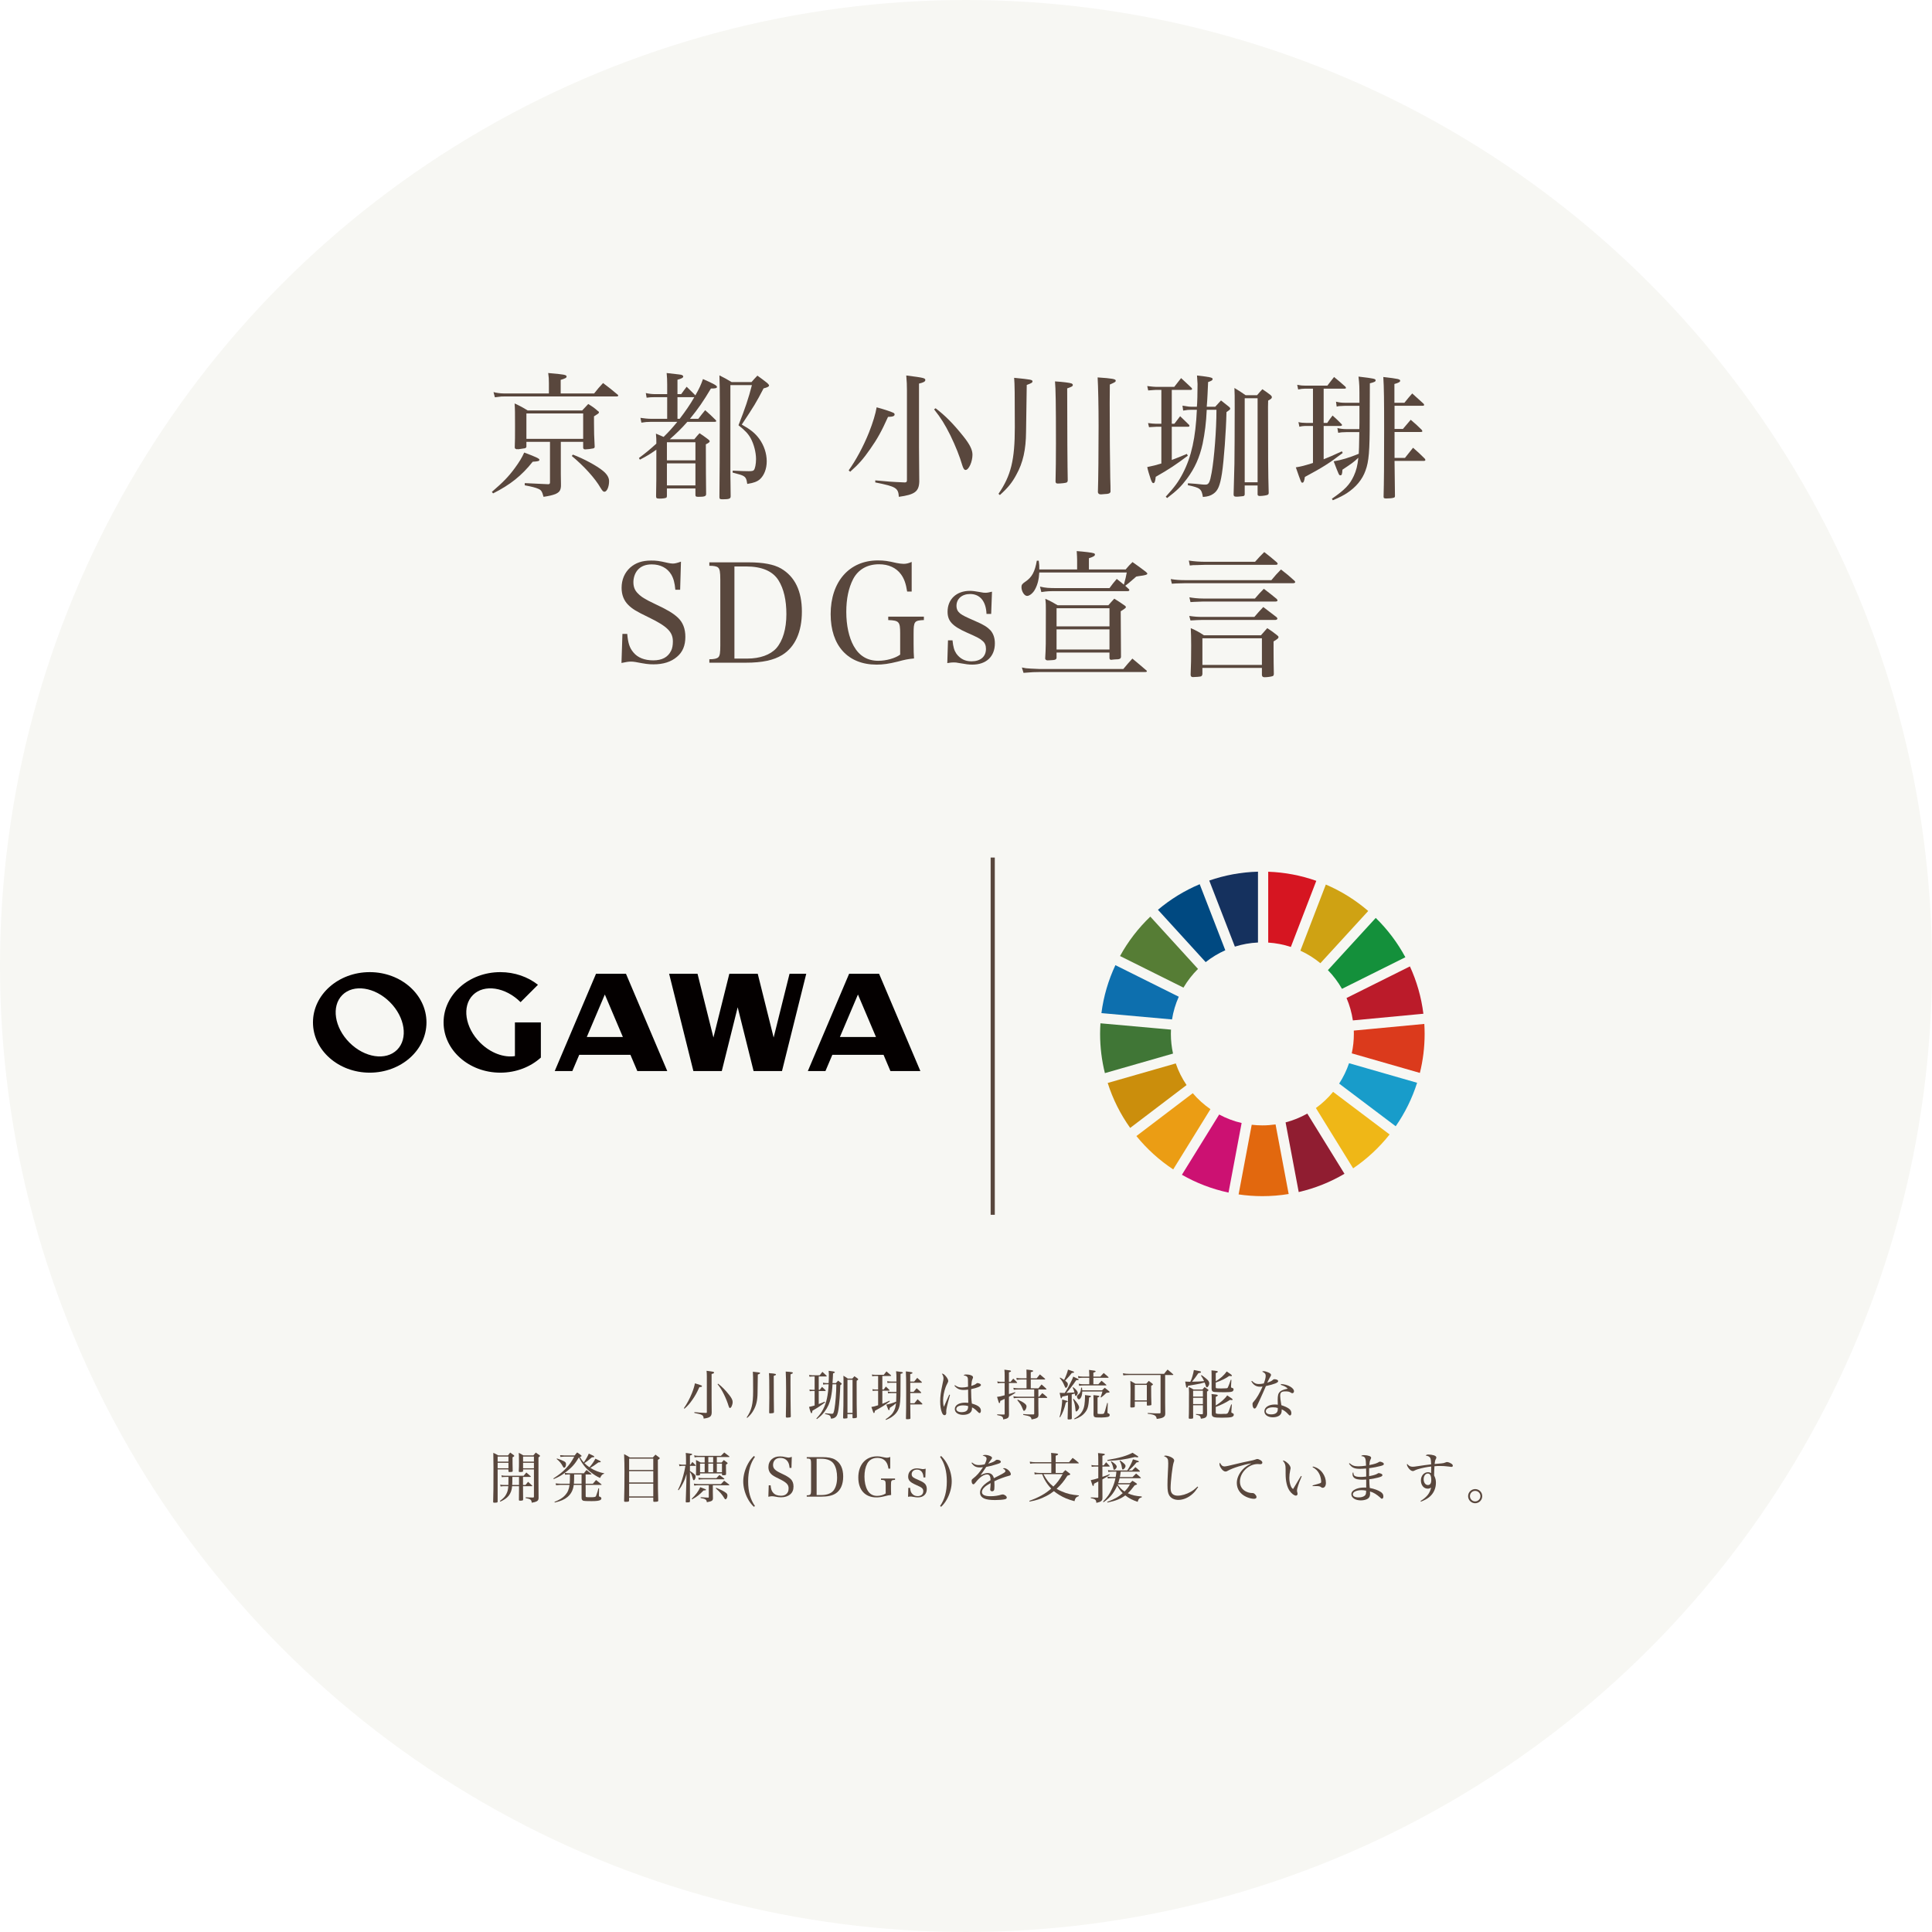 <?xml version="1.0" encoding="utf-8"?>
<!-- Generator: Adobe Illustrator 26.5.0, SVG Export Plug-In . SVG Version: 6.00 Build 0)  -->
<svg version="1.1" id="レイヤー_1" xmlns="http://www.w3.org/2000/svg" xmlns:xlink="http://www.w3.org/1999/xlink" x="0px"
	 y="0px" viewBox="0 0 465.101 465.101" style="enable-background:new 0 0 465.101 465.101;" xml:space="preserve">
<style type="text/css">
	.st0{fill:#F7F7F3;}
	.st1{fill:#59473D;}
	.st2{fill:#567D35;}
	.st3{fill:#CFA213;}
	.st4{fill:#BB1B2A;}
	.st5{fill:#14903B;}
	.st6{fill:#407636;}
	.st7{fill:#EFB717;}
	.st8{fill:#DB3A1C;}
	.st9{fill:#EB9D14;}
	.st10{fill:#0D6FAE;}
	.st11{fill:#901D31;}
	.st12{fill:#189CCA;}
	.st13{fill:#E2680E;}
	.st14{fill:#D61521;}
	.st15{fill:#CC1172;}
	.st16{fill:#15315E;}
	.st17{fill:#CB8E0C;}
	.st18{fill:#004981;}
	.st19{fill:none;stroke:#59473D;stroke-miterlimit:10;}
	.st20{fill:#040000;}
</style>
<circle class="st0" cx="232.55" cy="232.55" r="232.55"/>
<g>
	<g>
		<path class="st1" d="M118.408,118.415c2.673-2.31,3.961-3.598,5.512-5.71c1.089-1.484,1.716-2.508,2.277-3.762
			c2.904,1.089,3.663,1.452,3.663,1.749s-0.362,0.396-1.617,0.462c-2.673,3.366-5.412,5.545-9.538,7.624L118.408,118.415z
			 M143.029,94.718c0.892-1.122,1.188-1.485,2.146-2.508c1.552,1.154,2.014,1.551,3.531,2.805c0.1,0.1,0.133,0.165,0.133,0.198
			c0,0.132-0.165,0.231-0.363,0.231h-27.196c-0.528,0-0.627,0-1.32,0.099c-0.429,0.066-0.429,0.066-0.825,0.099l-0.33-1.254
			c0.66,0.198,1.684,0.33,2.476,0.33h10.858v-2.541c0-0.925-0.032-1.387-0.165-2.377c3.895,0.33,4.423,0.43,4.423,0.858
			c0,0.297-0.33,0.462-1.419,0.792v3.268H143.029z M135.01,111.782v2.377l0.033,2.211c0,0.165,0,0.33,0,0.66
			c-0.066,1.056-0.396,1.485-1.354,1.914c-0.693,0.264-1.485,0.462-2.839,0.66c-0.362-1.32-0.561-1.617-1.221-1.914
			s-1.684-0.562-3.301-0.858v-0.528c3.069,0.132,3.069,0.132,5.578,0.265c0.033,0,0.099,0,0.099,0c0.265,0,0.396-0.133,0.396-0.43
			v-9.77h-5.677v1.222c-0.1,0.198-0.198,0.297-0.396,0.33c-1.221,0.198-1.452,0.23-1.551,0.23h-0.033
			c-0.1-0.032-0.165-0.032-0.165-0.032l-0.231,0.032c0,0-0.197-0.099-0.264-0.132c-0.132-0.065-0.132-0.099-0.165-0.297
			c0.066-1.716,0.066-2.607,0.066-5.017c0-3.399,0-4.126-0.1-5.578c1.419,0.66,1.849,0.892,3.136,1.684h13.136
			c0.627-0.66,0.825-0.892,1.452-1.551c1.122,0.692,1.452,0.924,2.311,1.683c0.198,0.1,0.264,0.198,0.264,0.297
			c0,0.231,0,0.231-1.188,0.99c0,0.693,0,1.188,0,1.617c0,1.947,0.032,3.367,0.165,5.677c0,0.265-0.1,0.363-0.363,0.43
			c-0.396,0.099-1.485,0.23-1.882,0.23c-0.33,0-0.495-0.099-0.527-0.396v-1.42h-5.38V111.782z M126.725,105.643h13.664v-6.106
			h-13.664V105.643z M137.914,109.439c2.673,1.022,5.742,2.673,7.261,3.927c0.99,0.825,1.452,1.617,1.452,2.476
			c0,1.354-0.528,2.542-1.122,2.542c-0.297,0-0.495-0.231-0.924-0.925c-1.32-2.311-3.994-5.248-6.932-7.689L137.914,109.439z"/>
		<path class="st1" d="M167.382,95.213c0.957-1.684,1.354-2.541,1.848-3.961c2.707,1.188,3.367,1.585,3.367,1.882
			s-0.33,0.396-1.387,0.396c0,0-0.033,0-0.065,0c-1.849,3.103-3.004,4.786-5.05,7.295h2.013c0.693-0.925,0.925-1.188,1.65-2.08
			c1.122,0.99,1.452,1.287,2.509,2.344c0.099,0.132,0.165,0.198,0.165,0.264c0,0.133-0.132,0.198-0.396,0.198h-6.567
			c-1.354,1.552-2.575,2.739-4.225,4.191h5.907c0.528-0.66,0.693-0.857,1.255-1.452c0.924,0.627,1.221,0.825,2.046,1.452
			c0.264,0.198,0.396,0.363,0.396,0.495c0,0.198-0.231,0.396-0.925,0.727c0,4.983,0.033,9.67,0.066,11.947
			c0,0.562-0.363,0.693-1.882,0.693c-0.561,0-0.692-0.099-0.692-0.462v-1.552h-6.865v1.782c0,0.231-0.033,0.33-0.132,0.43
			c-0.198,0.132-0.858,0.23-1.617,0.23c-0.727,0-0.858-0.099-0.858-0.594c0.066-2.938,0.066-3.498,0.066-11.188
			c-1.387,0.99-2.179,1.485-3.961,2.409l-0.231-0.396c1.75-1.319,2.476-1.914,4.192-3.465c0-1.057,0-1.32-0.1-2.409
			c0.892,0.362,1.287,0.561,1.849,0.792c1.32-1.287,2.046-2.112,3.3-3.631h-6.271c-0.924,0-1.617,0.066-2.376,0.198l-0.231-1.155
			c0.924,0.132,1.815,0.231,2.607,0.231h3.828V95.61h-3.003c-0.792,0-1.222,0.032-1.947,0.132l-0.198-1.122
			c0.858,0.198,1.552,0.264,2.344,0.264h2.805v-2.277c0-1.221-0.032-1.716-0.132-2.806c3.202,0.363,3.301,0.363,3.631,0.463
			c0.231,0.099,0.363,0.23,0.363,0.362c0,0.298-0.33,0.495-1.387,0.792v3.466h0.892c0.561-0.759,0.726-1.023,1.32-1.782
			c0.924,0.892,1.221,1.188,2.046,2.014L167.382,95.213z M167.415,106.468h-6.865v4.356h6.865V106.468z M160.55,111.551v5.313h6.865
			v-5.313H160.55z M167.117,95.61h-4.026v5.215h0.528c1.386-1.815,2.476-3.367,3.531-5.215H167.117z M175.831,114.356
			c0,0.231,0,1.057,0.033,2.244c0,0.628,0.032,1.618,0.032,2.872c0,0.594-0.362,0.726-1.947,0.726c-0.627,0-0.759-0.099-0.759-0.527
			c0.033-2.674,0.099-11.816,0.099-21.52c0-4.191-0.032-6.105-0.099-7.789c1.32,0.66,1.717,0.891,2.938,1.617h4.786
			c0.594-0.693,0.792-0.892,1.419-1.551c1.089,0.792,1.419,1.022,2.376,1.782c0.33,0.33,0.43,0.462,0.43,0.594
			c0,0.264-0.396,0.462-1.32,0.693c-1.782,3.433-2.277,4.225-5.248,8.713c2.211,1.254,3.168,2.046,4.191,3.399
			c1.155,1.584,1.815,3.531,1.815,5.446c0,1.814-0.627,3.399-1.65,4.323c-0.66,0.562-1.419,0.858-3.036,1.122
			c-0.165-1.188-0.363-1.617-0.99-1.947c-0.363-0.198-0.792-0.33-2.541-0.792l0.032-0.462c1.947,0.099,3.004,0.132,3.829,0.132
			c0.792,0,1.089-0.066,1.254-0.264c0.297-0.298,0.528-1.485,0.528-2.641c0-1.65-0.528-3.631-1.287-5.017
			c-0.627-1.122-1.32-1.849-2.938-3.136c1.617-4.093,2.409-6.469,3.234-9.67h-5.182V114.356z"/>
		<path class="st1" d="M204.306,113.234c1.749-2.442,3.531-5.742,4.885-9.109c0.957-2.409,1.584-4.521,1.848-6.072
			c1.585,0.429,3.433,1.022,4.027,1.32c0.197,0.099,0.297,0.23,0.297,0.396c0,0.396-0.396,0.562-1.584,0.594
			c-1.552,3.466-2.607,5.348-4.258,7.69c-1.684,2.442-2.872,3.763-4.852,5.512L204.306,113.234z M218.334,93.993
			c0-1.287-0.033-2.08-0.165-3.598c4.225,0.528,4.587,0.627,4.587,1.089c0,0.363-0.396,0.594-1.518,0.858v15.479
			c0,1.749,0,1.947,0.065,8.151c-0.099,2.377-1.089,3.103-4.917,3.631c-0.133-2.146-0.693-2.476-5.678-3.466v-0.495
			c2.806,0.265,3.862,0.363,7.097,0.495c0.396,0,0.528-0.132,0.528-0.561V93.993z M225.231,98.283
			c2.344,1.782,4.258,3.729,6.667,6.733c1.584,1.98,2.211,3.268,2.211,4.455c0,1.684-0.891,3.664-1.649,3.664
			c-0.33,0-0.562-0.33-0.825-1.188c-0.595-2.046-1.585-4.555-2.872-7.195c-1.287-2.574-2.244-4.125-3.895-6.204L225.231,98.283z"/>
		<path class="st1" d="M240.375,118.877c3.004-4.39,3.928-8.119,3.928-16.007c0-8.053-0.033-10.528-0.165-11.915
			c4.026,0.396,4.423,0.462,4.423,0.858c0,0.297-0.297,0.462-1.387,0.858c-0.032,1.089-0.032,1.089-0.165,11.254
			c-0.032,4.324-0.726,7.46-2.343,10.364c-1.023,1.914-2.047,3.168-3.961,4.885L240.375,118.877z M257.967,92.309
			c0.198,0.099,0.297,0.198,0.297,0.363c0,0.297-0.198,0.429-1.354,0.825c0,9.901,0.066,19.406,0.133,22.047
			c0,0.33-0.066,0.462-0.231,0.594c-0.198,0.133-1.386,0.265-2.178,0.265c-0.363,0-0.495-0.132-0.528-0.462
			c0.065-3.268,0.099-4.984,0.099-9.209c0-9.538-0.065-13.202-0.23-14.918C256.019,91.946,257.472,92.144,257.967,92.309z
			 M268.595,91.616c0,0.297-0.066,0.363-1.42,0.957c-0.032,2.311-0.032,2.344-0.032,4.489c0,6.139,0.065,15.347,0.132,17.954
			c0.065,1.98,0.065,2.244,0.065,3.399c-0.165,0.396-0.462,0.495-1.452,0.528c-0.297,0.033-0.561,0.033-0.759,0.066
			c-0.066,0-0.099,0-0.132,0c-0.396,0-0.595-0.133-0.693-0.495c0.099-3.004,0.165-9.736,0.165-15.975
			c0-4.72-0.099-9.505-0.231-11.684C267.736,91.087,268.595,91.252,268.595,91.616z"/>
		<path class="st1" d="M282.088,102.012h0.627c0.594-0.792,0.792-1.056,1.387-1.815c0.957,0.925,1.254,1.188,2.145,2.08
			c0.066,0.099,0.1,0.197,0.1,0.23c0,0.132-0.132,0.231-0.297,0.231h-3.961v7.987c1.254-0.463,1.881-0.727,3.631-1.452l0.23,0.429
			c-2.739,2.079-4.521,3.268-7.723,5.083c-0.133,1.155-0.265,1.518-0.595,1.518c-0.197,0-0.362-0.23-0.627-0.99
			c-0.297-0.857-0.726-2.31-0.825-2.871c1.485-0.297,2.047-0.462,3.399-0.858v-8.845h-1.254c-0.165,0-1.354,0.065-1.716,0.099
			l-0.231-0.99c0.727,0.1,1.419,0.165,1.849,0.165h1.353V93.86h-1.254c-0.099,0-0.297,0-0.594,0.033
			c-0.396,0.033-0.693,0.066-1.32,0.1l-0.231-1.057c1.09,0.132,1.75,0.198,2.146,0.198h4.356c0.825-1.057,0.825-1.057,1.65-2.112
			c1.089,1.023,1.452,1.32,2.509,2.343c0.099,0.133,0.132,0.198,0.132,0.265c0,0.132-0.132,0.23-0.297,0.23h-4.588V102.012z
			 M290.504,98.646c-0.132,3.069-0.462,5.61-0.99,8.186c-0.726,3.3-1.881,5.874-3.795,8.449c-1.42,1.881-2.41,2.838-4.753,4.62
			l-0.33-0.33c2.146-2.343,3.069-3.598,4.158-5.71c2.014-3.895,3.037-8.481,3.334-15.215h-1.222c-0.726,0-1.188,0.033-2.079,0.198
			l-0.165-1.188c1.089,0.198,1.65,0.264,2.244,0.264h1.222c0.099-0.659,0.165-3.465,0.165-5.479c0-0.23-0.066-1.188-0.132-2.046
			c0.726,0.065,2.211,0.264,2.904,0.396c0.66,0.133,0.857,0.231,0.857,0.462c0,0.265-0.23,0.43-1.089,0.727
			c-0.066,1.254-0.099,2.277-0.132,2.904c-0.066,1.419-0.099,1.749-0.198,3.036h2.047c0.594-0.659,0.792-0.891,1.386-1.518
			c0.825,0.66,1.089,0.858,1.914,1.518c0.231,0.198,0.297,0.298,0.297,0.43c0,0.23,0,0.23-0.891,0.858
			c-0.1,4.587-0.627,11.782-1.089,14.753c-0.463,2.938-0.958,4.158-2.08,4.917c-0.692,0.463-1.254,0.66-2.508,0.76
			c-0.33-1.947-0.627-2.212-3.631-2.839l0.033-0.462c0.561,0.033,0.561,0.033,1.815,0.132c0.495,0.066,1.022,0.1,1.65,0.165
			c0.297,0.033,0.594,0.033,0.759,0.033c0.792,0,1.056-0.528,1.485-2.904c0.627-3.499,1.155-10.33,1.155-15.116H290.504z
			 M299.646,119.01c-0.033,0.362-0.165,0.429-0.693,0.462c-0.065,0-0.297,0.033-0.66,0.065c-0.23,0.033-0.462,0.033-0.627,0.033
			c-0.495,0-0.66-0.099-0.693-0.495c0.033-1.848,0.033-1.848,0.198-7.426c0.033-0.759,0.066-9.604,0.066-13.334
			c0-2.839,0-3.796-0.066-4.918c1.155,0.693,1.519,0.925,2.706,1.75h2.74c0.561-0.66,0.726-0.858,1.287-1.453
			c0.891,0.595,1.155,0.793,1.979,1.42c0.231,0.23,0.298,0.33,0.298,0.495c0,0.297-0.165,0.429-0.892,0.825
			c-0.033,0.726-0.033,1.154-0.033,1.551c0,11.155,0.033,16.305,0.165,20.628c0,0.264-0.065,0.396-0.23,0.495
			c-0.198,0.132-1.255,0.297-1.914,0.297c-0.33,0-0.528-0.132-0.528-0.363c0,0,0-0.032,0-0.065v-2.112h-3.103V119.01z
			 M299.646,116.106h3.103V95.873h-3.103V116.106z"/>
		<path class="st1" d="M318.652,101.814h0.858c0.528-0.792,0.693-1.022,1.287-1.782c0.957,0.858,1.254,1.123,2.146,2.047
			c0.099,0.099,0.132,0.198,0.132,0.23c0,0.133-0.165,0.231-0.363,0.231h-4.06v8.021c1.32-0.528,2.212-0.892,4.39-1.915l0.198,0.396
			c-3.234,2.476-4.818,3.466-9.109,5.775c-0.132,0.925-0.297,1.387-0.594,1.387s-0.297,0-1.584-3.696
			c1.386-0.231,1.914-0.363,4.125-1.057v-8.911h-1.551c-0.76,0-1.255,0.066-1.717,0.198l-0.23-1.122
			c0.527,0.132,1.155,0.197,1.947,0.197h1.551v-8.251h-1.849c-0.561,0-1.122,0.066-1.716,0.198l-0.231-1.122
			c0.825,0.165,1.288,0.198,1.947,0.198h5.314c0.693-0.925,0.924-1.188,1.617-2.079c1.221,0.989,1.584,1.319,2.739,2.343
			c0.066,0.132,0.132,0.231,0.132,0.264c0,0.133-0.132,0.198-0.363,0.198h-5.017V101.814z M320.633,120.066
			c3.136-2.178,4.291-3.366,5.281-5.512c0.594-1.287,0.891-2.476,1.089-4.356c-1.155,1.089-1.552,1.354-3.829,2.871
			c-0.065,1.122-0.165,1.354-0.495,1.354c-0.329,0-0.329,0-1.617-3.366c1.75-0.265,3.796-0.892,6.04-1.815
			c0.066-1.122,0.066-1.452,0.132-5.215h-3.135c-0.858,0-1.485,0.065-1.947,0.165l-0.198-1.155c0.561,0.165,1.32,0.264,2.146,0.264
			h3.135l0.033-1.551c0-0.627,0-0.693,0-0.727v-2.442c0-0.264,0-0.429,0-0.891H323.9c-1.65,0.065-1.65,0.065-2.112,0.198
			l-0.165-1.188c0.792,0.198,1.354,0.264,2.277,0.264h3.366c0-4.257,0-4.257-0.23-6.304c3.861,0.462,4.125,0.528,4.125,0.924
			c0,0.265-0.297,0.43-1.386,0.693c0,0.76,0,3.696-0.033,8.812c0,7.459-0.198,10-1.023,12.212c-0.759,2.146-2.277,3.96-4.422,5.38
			c-0.858,0.561-1.717,1.022-3.433,1.749L320.633,120.066z M338.093,96.962c0.825-1.022,1.056-1.32,1.881-2.244
			c1.188,1.057,1.552,1.387,2.739,2.476c0.066,0.132,0.132,0.198,0.132,0.264c0,0.132-0.132,0.231-0.33,0.231h-6.799v1.519
			c0,0,0,0.561,0,1.221v2.839h2.014c0.825-0.99,1.089-1.288,1.881-2.212c1.188,1.023,1.552,1.32,2.674,2.442
			c0.065,0.132,0.132,0.264,0.132,0.297c0,0.132-0.132,0.198-0.396,0.198h-6.304v4.191v2.047h2.509
			c0.858-1.09,1.122-1.42,1.947-2.442c1.287,1.122,1.65,1.452,2.806,2.607c0.099,0.132,0.165,0.264,0.165,0.33
			c0,0.132-0.165,0.23-0.33,0.23h-7.097l0.1,8.416c0,0.298-0.066,0.396-0.363,0.463c-0.265,0.099-1.057,0.165-1.684,0.165
			c-0.561,0-0.692-0.066-0.692-0.43c0.099-3.795,0.132-7.426,0.132-15.81c0-7.491-0.033-10.429-0.198-13.003
			c3.696,0.429,4.06,0.527,4.06,0.924c0,0.264-0.396,0.495-1.387,0.759v4.521H338.093z"/>
		<path class="st1" d="M149.841,152.604h1.155c0.198,2.211,0.561,3.366,1.485,4.455c1.022,1.254,2.673,1.914,4.785,1.914
			s3.532-0.759,4.291-2.31c0.297-0.562,0.429-1.354,0.429-2.245c0-2.31-1.353-3.63-5.907-5.842c-2.938-1.419-3.862-1.979-4.853-2.97
			c-1.056-1.057-1.584-2.442-1.584-4.093c0-1.98,0.727-3.664,2.079-4.885c1.32-1.155,2.905-1.684,5.018-1.684
			c1.319,0,1.848,0.066,4.026,0.562c0.462,0.099,0.891,0.165,1.188,0.165c0.528,0,1.023-0.132,1.98-0.462l-0.198,6.766h-1.154
			c-0.165-1.716-0.43-2.706-0.99-3.664c-0.957-1.584-2.607-2.441-4.687-2.441c-1.519,0-2.641,0.462-3.433,1.386
			c-0.627,0.759-0.99,1.815-0.99,2.904s0.33,1.98,1.089,2.706c0.759,0.793,1.684,1.387,3.993,2.476
			c3.103,1.452,4.423,2.244,5.578,3.301c1.254,1.155,1.849,2.706,1.849,4.687c0,2.079-0.66,3.664-2.014,4.786
			c-1.419,1.221-3.301,1.814-5.644,1.814c-1.254,0-1.914-0.099-4.356-0.561c-0.396-0.066-0.76-0.099-1.122-0.099
			c-0.495,0-1.188,0.099-2.245,0.329L149.841,152.604z"/>
		<path class="st1" d="M170.763,158.709c1.155,0,1.848-0.165,2.178-0.495c0.363-0.396,0.462-1.056,0.462-2.904V139.6
			c0-1.947-0.132-2.607-0.527-2.971c-0.33-0.297-1.023-0.429-2.112-0.429v-0.825h9.472c3.532,0,6.073,0.495,7.789,1.484
			c3.334,1.947,5.018,5.446,5.018,10.364c0,4.917-1.65,8.548-4.753,10.462c-2.047,1.255-4.786,1.849-8.746,1.849h-8.779V158.709z
			 M179.872,158.544c3.069,0,5.577-0.892,7.029-2.509c1.552-1.782,2.41-4.653,2.41-8.185c0-3.366-0.628-6.106-1.882-8.119
			c-1.386-2.244-4.026-3.367-7.855-3.367h-2.771v22.18H179.872z"/>
		<path class="st1" d="M222.411,148.445v0.825c-2.311,0.099-2.476,0.33-2.476,3.268v2.509c0,1.683,0.033,2.376,0.1,3.465
			c-1.585,0.165-2.08,0.265-3.928,0.76c-2.112,0.527-3.532,0.726-5.083,0.726c-6.898,0-11.057-4.555-11.057-12.146
			c0-7.822,4.488-12.938,11.354-12.938c1.552,0,2.409,0.133,4.555,0.628c0.495,0.099,1.222,0.197,1.65,0.197
			c0.627,0,1.188-0.132,1.947-0.462v7.129h-1.089c-0.297-1.914-0.727-3.135-1.519-4.191c-1.155-1.551-2.971-2.376-5.248-2.376
			c-2.838,0-5.017,1.254-6.237,3.564c-1.09,2.112-1.65,4.753-1.65,7.888c0,3.234,0.627,6.139,1.782,8.219
			c1.32,2.376,3.301,3.564,5.908,3.564c1.947,0,4.06-0.595,5.28-1.485v-5.148c0-2.772-0.264-3.07-2.871-3.169v-0.825H222.411z"/>
		<path class="st1" d="M228.215,154.155h1.09c0.165,1.617,0.396,2.409,0.924,3.201c0.892,1.222,2.079,1.849,3.631,1.849
			c2.178,0,3.498-1.122,3.498-3.004c0-0.792-0.264-1.452-0.792-1.881c-0.627-0.562-1.056-0.825-3.763-2.014
			c-3.564-1.584-4.687-2.805-4.687-5.05c0-3.003,2.146-5.017,5.38-5.017c0.594,0,1.386,0.1,2.244,0.265
			c1.057,0.197,1.122,0.197,1.519,0.197c0.429,0,0.891-0.099,1.551-0.264l-0.198,5.347h-1.122c-0.132-3.069-1.584-4.785-3.96-4.785
			c-1.947,0-3.268,1.155-3.268,2.838c0,0.825,0.297,1.387,0.924,1.882c0.693,0.495,1.155,0.726,3.564,1.782
			c2.079,0.891,2.938,1.452,3.696,2.244c0.693,0.792,1.057,1.848,1.057,3.136c0,3.168-2.079,5.115-5.413,5.115
			c-0.857,0-1.419-0.066-3.3-0.396c-0.396-0.099-0.793-0.132-1.188-0.132c-0.396,0-0.825,0.033-1.552,0.165L228.215,154.155z"/>
		<path class="st1" d="M270.986,137.091c0.692-0.825,0.891-1.056,1.65-1.782c1.419,0.99,1.848,1.32,3.168,2.311
			c0.297,0.23,0.396,0.363,0.396,0.528c0,0.032-0.066,0.132-0.165,0.164c-0.1,0.066-0.463,0.165-0.858,0.231
			c-0.892,0.132-1.419,0.198-1.65,0.264c-1.815,1.585-1.881,1.65-2.641,2.212c0.297,0.297,0.462,0.429,0.892,0.825
			c0.065,0.099,0.099,0.165,0.099,0.198c0,0.165-0.165,0.264-0.396,0.264H254.78c-2.31,0-2.574,0-4.092,0.23l-0.33-1.319
			c1.484,0.33,2.013,0.362,4.422,0.362h12.312c0.726-0.99,0.957-1.287,1.749-2.211c0.858,0.66,1.188,0.957,1.716,1.386
			c0.43-1.551,0.495-1.881,0.693-2.937h-21.057c-0.1,1.683-0.396,2.904-1.023,4.06c-0.462,0.891-1.32,1.584-1.914,1.584
			c-0.66,0-1.354-1.089-1.354-2.146c0-0.528,0.198-0.792,0.99-1.32c1.551-1.056,2.244-2.376,2.706-5.017h0.462
			c0.133,0.892,0.133,1.222,0.133,2.112h9.109v-2.277c0-0.562-0.033-1.056-0.1-2.146c1.815,0.132,3.664,0.363,4.026,0.495
			c0.265,0.066,0.363,0.165,0.363,0.33c0,0.33-0.33,0.528-1.452,0.892v2.706H270.986z M246.001,160.69
			c0.958,0.198,0.99,0.198,2.112,0.264c0.958,0.033,2.08,0.1,2.212,0.1h20.1c0.924-1.123,1.222-1.453,2.179-2.509
			c1.452,1.221,1.914,1.584,3.366,2.839c0.099,0.065,0.132,0.132,0.132,0.197c0,0.1-0.132,0.198-0.363,0.198h-25.413
			c-1.089,0-2.014,0.033-3.928,0.198L246.001,160.69z M254.351,158.346c-0.033,0.43-0.33,0.562-1.419,0.595
			c-0.33,0-0.528,0.032-0.66,0.032c-0.033,0-0.033,0-0.066,0c-0.33,0-0.495-0.132-0.594-0.396c0.165-2.938,0.165-2.938,0.165-11.585
			c0-1.419,0-1.782-0.132-2.838c1.353,0.594,1.716,0.824,2.97,1.551h12.212c0.595-0.693,0.792-0.892,1.42-1.584
			c1.089,0.66,1.386,0.891,2.409,1.584c0.264,0.165,0.396,0.33,0.396,0.462c0,0.165-0.396,0.462-1.254,0.99
			c0,2.641,0.033,8.284,0.066,10.99c-0.066,0.463-0.363,0.595-1.387,0.595c-0.264,0.033-0.561,0.033-0.957,0.099h-0.033
			c-0.23,0-0.363-0.132-0.396-0.396v-1.354h-12.74V158.346z M267.092,146.432h-12.74v4.356h12.74V146.432z M254.351,151.514v4.852
			h12.74v-4.852H254.351z"/>
		<path class="st1" d="M281.839,139.402c1.255,0.198,2.047,0.264,3.664,0.264h20.562c0.957-1.155,1.287-1.518,2.311-2.574
			c1.452,1.122,1.881,1.485,3.201,2.674c0.165,0.165,0.231,0.264,0.231,0.362c0,0.133-0.198,0.265-0.462,0.265h-25.843
			c-2.707,0.065-2.707,0.065-3.399,0.132L281.839,139.402z M286.195,134.946c1.188,0.198,2.707,0.297,3.961,0.297h11.98
			c0.925-1.056,1.222-1.353,2.212-2.343c1.353,1.056,1.782,1.386,3.069,2.508c0.099,0.133,0.165,0.265,0.165,0.33
			c0,0.133-0.198,0.231-0.43,0.231h-16.997c-0.759,0.033-1.452,0.033-2.079,0.066c-0.825,0-0.825,0-1.65,0.099L286.195,134.946z
			 M286.295,148.28c1.452,0.198,2.013,0.231,3.268,0.231h12.409c0.892-1.057,1.188-1.354,2.146-2.377
			c1.387,1.057,1.815,1.387,3.201,2.442c0.133,0.133,0.198,0.265,0.198,0.363c0,0.132-0.23,0.297-0.462,0.297h-17.492
			c-0.627,0-2.047,0.066-2.971,0.132L286.295,148.28z M286.328,143.791c0.825,0.165,2.145,0.297,3.268,0.297h12.509
			c0.924-1.089,1.221-1.387,2.145-2.344c1.387,1.057,1.782,1.354,3.103,2.442c0.1,0.133,0.198,0.298,0.198,0.363
			c0,0.132-0.198,0.264-0.462,0.264h-17.492c-1.849,0.066-2.839,0.1-3.004,0.133L286.328,143.791z M289.463,162.274
			c-0.065,0.33-0.132,0.462-0.362,0.562c-0.165,0.065-1.354,0.165-1.915,0.165c-0.362,0-0.527-0.165-0.561-0.528
			c0.099-2.212,0.132-4.159,0.132-7.097c0-1.979-0.033-2.805-0.099-4.158c1.419,0.627,1.848,0.858,3.168,1.717h13.73
			c0.66-0.76,0.857-0.99,1.518-1.717c1.057,0.693,1.387,0.924,2.344,1.684c0.264,0.198,0.363,0.33,0.363,0.462
			c0,0.297-0.231,0.462-1.188,1.056v2.245c0,1.914,0.033,4.39,0.065,5.577c-0.032,0.33-0.099,0.462-0.297,0.528
			c-0.362,0.132-1.254,0.264-1.914,0.264c-0.429,0-0.594-0.132-0.66-0.495v-1.749h-14.324V162.274z M289.463,160.063h14.324v-6.403
			h-14.324V160.063z"/>
	</g>
</g>
<g>
	<g>
		<path class="st1" d="M164.637,338.998c0.688-0.963,1.391-2.264,1.924-3.59c0.377-0.947,0.624-1.779,0.728-2.391
			c0.624,0.168,1.353,0.402,1.586,0.52c0.078,0.039,0.117,0.092,0.117,0.156c0,0.156-0.156,0.221-0.624,0.234
			c-0.611,1.365-1.027,2.105-1.677,3.029c-0.663,0.961-1.131,1.48-1.911,2.17L164.637,338.998z M170.161,331.418
			c0-0.508-0.013-0.818-0.064-1.418c1.664,0.209,1.807,0.248,1.807,0.43c0,0.143-0.156,0.234-0.598,0.338v6.098
			c0,0.689,0,0.768,0.025,3.211c-0.038,0.936-0.429,1.223-1.937,1.43c-0.052-0.844-0.273-0.975-2.236-1.365v-0.195
			c1.105,0.105,1.521,0.145,2.795,0.195c0.156,0,0.208-0.051,0.208-0.221V331.418z M172.879,333.108
			c0.923,0.703,1.677,1.469,2.626,2.652c0.624,0.781,0.871,1.287,0.871,1.756c0,0.662-0.352,1.443-0.65,1.443
			c-0.13,0-0.221-0.131-0.325-0.469c-0.233-0.807-0.624-1.795-1.131-2.834c-0.507-1.014-0.884-1.625-1.534-2.443L172.879,333.108z"
			/>
		<path class="st1" d="M179.755,341.221c1.184-1.729,1.548-3.199,1.548-6.305c0-3.174-0.014-4.148-0.065-4.693
			c1.586,0.154,1.742,0.182,1.742,0.338c0,0.117-0.117,0.182-0.546,0.338c-0.014,0.428-0.014,0.428-0.065,4.434
			c-0.013,1.701-0.286,2.938-0.923,4.082c-0.403,0.754-0.806,1.248-1.56,1.924L179.755,341.221z M186.684,330.756
			c0.078,0.037,0.117,0.076,0.117,0.143c0,0.117-0.078,0.168-0.533,0.324c0,3.9,0.026,7.645,0.052,8.686
			c0,0.129-0.025,0.182-0.091,0.232c-0.078,0.053-0.546,0.105-0.858,0.105c-0.143,0-0.194-0.053-0.208-0.184
			c0.026-1.287,0.039-1.963,0.039-3.627c0-3.756-0.025-5.199-0.091-5.875C185.918,330.612,186.489,330.69,186.684,330.756z
			 M190.871,330.483c0,0.117-0.026,0.143-0.56,0.377c-0.013,0.91-0.013,0.922-0.013,1.768c0,2.418,0.025,6.045,0.052,7.072
			c0.026,0.779,0.026,0.885,0.026,1.34c-0.065,0.154-0.183,0.193-0.572,0.207c-0.117,0.014-0.221,0.014-0.299,0.025
			c-0.026,0-0.039,0-0.052,0c-0.156,0-0.234-0.051-0.273-0.193c0.039-1.184,0.065-3.836,0.065-6.293
			c0-1.859-0.039-3.744-0.092-4.602C190.533,330.274,190.871,330.34,190.871,330.483z"/>
		<path class="st1" d="M197.098,334.577h0.247c0.233-0.311,0.312-0.416,0.546-0.715c0.377,0.365,0.494,0.469,0.845,0.82
			c0.026,0.039,0.039,0.078,0.039,0.09c0,0.053-0.052,0.092-0.117,0.092h-1.56v3.146c0.494-0.182,0.741-0.287,1.43-0.572
			l0.091,0.168c-1.079,0.82-1.78,1.287-3.042,2.002c-0.052,0.455-0.104,0.6-0.233,0.6c-0.078,0-0.144-0.092-0.247-0.391
			c-0.117-0.338-0.286-0.91-0.325-1.131c0.585-0.117,0.806-0.182,1.339-0.338v-3.484h-0.494c-0.064,0-0.533,0.025-0.676,0.039
			l-0.091-0.391c0.286,0.039,0.559,0.064,0.728,0.064h0.533v-3.211h-0.494c-0.039,0-0.117,0-0.233,0.014
			c-0.156,0.014-0.273,0.025-0.521,0.039l-0.091-0.416c0.429,0.053,0.688,0.078,0.845,0.078h1.716
			c0.325-0.416,0.325-0.416,0.65-0.832c0.429,0.402,0.572,0.52,0.988,0.924c0.039,0.051,0.052,0.076,0.052,0.104
			c0,0.051-0.052,0.09-0.117,0.09h-1.807V334.577z M200.412,333.252c-0.052,1.209-0.182,2.209-0.39,3.223
			c-0.286,1.301-0.741,2.314-1.495,3.328c-0.559,0.742-0.949,1.119-1.872,1.82l-0.13-0.129c0.845-0.924,1.209-1.418,1.638-2.25
			c0.794-1.533,1.196-3.342,1.313-5.992h-0.481c-0.285,0-0.468,0.012-0.818,0.076l-0.065-0.467c0.43,0.078,0.65,0.104,0.884,0.104
			h0.481c0.039-0.26,0.065-1.365,0.065-2.158c0-0.09-0.026-0.467-0.053-0.807c0.286,0.027,0.871,0.105,1.145,0.156
			c0.26,0.053,0.338,0.092,0.338,0.184c0,0.104-0.091,0.168-0.429,0.285c-0.026,0.494-0.039,0.896-0.053,1.145
			c-0.025,0.559-0.039,0.688-0.078,1.195h0.807c0.234-0.26,0.312-0.352,0.546-0.598c0.325,0.26,0.429,0.338,0.754,0.598
			c0.091,0.078,0.117,0.117,0.117,0.17c0,0.09,0,0.09-0.351,0.338c-0.039,1.807-0.247,4.641-0.43,5.811
			c-0.182,1.156-0.377,1.639-0.818,1.938c-0.273,0.182-0.494,0.26-0.988,0.299c-0.13-0.768-0.247-0.871-1.431-1.119l0.014-0.182
			c0.221,0.014,0.221,0.014,0.715,0.053c0.195,0.025,0.403,0.039,0.649,0.064c0.117,0.014,0.234,0.014,0.3,0.014
			c0.312,0,0.416-0.209,0.585-1.145c0.247-1.377,0.455-4.068,0.455-5.953H200.412z M204.014,341.272
			c-0.013,0.145-0.064,0.17-0.273,0.184c-0.025,0-0.116,0.012-0.26,0.025c-0.091,0.014-0.182,0.014-0.247,0.014
			c-0.194,0-0.26-0.039-0.272-0.195c0.013-0.729,0.013-0.729,0.078-2.926c0.013-0.299,0.025-3.783,0.025-5.252
			c0-1.117,0-1.496-0.025-1.938c0.455,0.273,0.598,0.365,1.065,0.689h1.079c0.221-0.26,0.286-0.338,0.507-0.572
			c0.352,0.234,0.455,0.312,0.78,0.559c0.091,0.092,0.117,0.131,0.117,0.195c0,0.117-0.065,0.17-0.352,0.326
			c-0.013,0.285-0.013,0.455-0.013,0.609c0,4.395,0.013,6.424,0.065,8.127c0,0.104-0.026,0.154-0.091,0.193
			c-0.078,0.053-0.494,0.117-0.755,0.117c-0.13,0-0.208-0.051-0.208-0.143c0,0,0-0.014,0-0.025v-0.832h-1.222V341.272z
			 M204.014,340.129h1.222v-7.971h-1.222V340.129z"/>
		<path class="st1" d="M212.411,334.5h0.339c0.208-0.312,0.272-0.404,0.507-0.703c0.377,0.338,0.494,0.441,0.845,0.807
			c0.039,0.039,0.052,0.078,0.052,0.09c0,0.053-0.064,0.092-0.143,0.092h-1.6v3.158c0.521-0.207,0.871-0.35,1.729-0.754l0.078,0.156
			c-1.274,0.975-1.898,1.365-3.588,2.275c-0.053,0.363-0.117,0.547-0.234,0.547s-0.117,0-0.624-1.457
			c0.546-0.09,0.754-0.143,1.625-0.416v-3.51h-0.611c-0.299,0-0.493,0.025-0.676,0.078l-0.091-0.441
			c0.208,0.051,0.455,0.078,0.767,0.078h0.611v-3.252h-0.728c-0.222,0-0.442,0.027-0.677,0.078l-0.091-0.441
			c0.325,0.064,0.507,0.078,0.768,0.078h2.093c0.272-0.363,0.364-0.469,0.637-0.818c0.481,0.389,0.624,0.52,1.079,0.922
			c0.026,0.053,0.052,0.092,0.052,0.105c0,0.051-0.052,0.076-0.143,0.076h-1.977V334.5z M213.191,341.688
			c1.235-0.857,1.69-1.326,2.08-2.17c0.234-0.508,0.352-0.975,0.43-1.717c-0.455,0.43-0.611,0.533-1.509,1.131
			c-0.025,0.443-0.064,0.533-0.194,0.533c-0.131,0-0.131,0-0.638-1.326c0.689-0.104,1.495-0.35,2.379-0.715
			c0.026-0.441,0.026-0.572,0.053-2.055h-1.235c-0.338,0-0.585,0.027-0.767,0.066l-0.078-0.455c0.221,0.064,0.52,0.104,0.845,0.104
			h1.235l0.013-0.611c0-0.246,0-0.273,0-0.285v-0.963c0-0.104,0-0.168,0-0.352h-1.326c-0.65,0.027-0.65,0.027-0.832,0.078
			l-0.064-0.467c0.312,0.078,0.532,0.104,0.896,0.104h1.326c0-1.678,0-1.678-0.091-2.482c1.521,0.182,1.625,0.207,1.625,0.363
			c0,0.104-0.117,0.17-0.546,0.273c0,0.299,0,1.455-0.014,3.471c0,2.938-0.077,3.939-0.402,4.811
			c-0.299,0.846-0.897,1.561-1.742,2.119c-0.338,0.221-0.676,0.402-1.353,0.689L213.191,341.688z M220.068,332.588
			c0.325-0.402,0.416-0.52,0.741-0.885c0.469,0.416,0.611,0.547,1.079,0.977c0.026,0.051,0.053,0.078,0.053,0.104
			c0,0.053-0.053,0.09-0.131,0.09h-2.678v0.6c0,0,0,0.221,0,0.48v1.117h0.793c0.325-0.389,0.429-0.506,0.741-0.871
			c0.468,0.404,0.611,0.521,1.053,0.963c0.026,0.053,0.052,0.104,0.052,0.117c0,0.053-0.052,0.078-0.155,0.078h-2.483v1.65v0.807
			h0.988c0.338-0.43,0.441-0.559,0.767-0.963c0.507,0.443,0.65,0.572,1.105,1.027c0.039,0.053,0.064,0.104,0.064,0.131
			c0,0.051-0.064,0.09-0.13,0.09h-2.795l0.039,3.316c0,0.117-0.026,0.156-0.143,0.182c-0.104,0.039-0.416,0.064-0.663,0.064
			c-0.222,0-0.273-0.025-0.273-0.168c0.039-1.496,0.052-2.926,0.052-6.229c0-2.951-0.013-4.107-0.078-5.121
			c1.456,0.168,1.6,0.207,1.6,0.363c0,0.104-0.156,0.195-0.546,0.299v1.781H220.068z"/>
		<path class="st1" d="M228.701,335.799c-0.716,2.588-0.91,3.471-0.91,3.965c0,0.066,0,0.131,0.013,0.209c0,0.064,0,0.143,0,0.168
			c0,0.326-0.169,0.547-0.416,0.547c-0.26,0-0.455-0.195-0.624-0.611c-0.273-0.65-0.429-1.65-0.429-2.703
			c0-1.172,0.143-2.25,0.585-4.305c0.169-0.766,0.208-0.988,0.208-1.248c0-0.389-0.104-0.688-0.391-1.156
			c0.325,0.039,0.56,0.182,0.91,0.584c0.391,0.443,0.624,0.885,0.624,1.197c0,0.156-0.025,0.221-0.221,0.611
			c-0.221,0.428-0.299,0.611-0.429,0.961c-0.364,0.988-0.585,2.172-0.585,3.146c0,0.611,0.052,1.027,0.194,1.508
			c0.169-0.391,0.234-0.533,0.56-1.299c0.272-0.611,0.377-0.859,0.728-1.639L228.701,335.799z M229.884,333.459
			c0.624,0.43,1.014,0.559,1.716,0.559c0.403,0,0.962-0.064,1.443-0.182c0-1.795-0.013-2.066-0.13-2.275
			c-0.13-0.246-0.442-0.402-0.949-0.455c0.195-0.182,0.325-0.221,0.702-0.221c0.39,0,0.767,0.064,1.092,0.195
			c0.325,0.117,0.481,0.285,0.481,0.48c0,0.104,0,0.117-0.117,0.404c-0.169,0.402-0.234,0.766-0.299,1.676
			c0.61-0.182,0.923-0.324,1.195-0.545c0.13-0.117,0.195-0.145,0.3-0.145c0.182,0,0.468,0.092,0.637,0.195
			c0.117,0.066,0.195,0.17,0.195,0.273c0,0.324-0.871,0.689-2.354,0.988c-0.013,0.182-0.013,0.338-0.013,0.402
			c0,1.197,0.052,2.119,0.182,3.082c1.521,0.416,2.171,0.936,2.171,1.715c0,0.326-0.13,0.572-0.312,0.572
			c-0.117,0-0.208-0.064-0.468-0.324c-0.586-0.586-0.858-0.807-1.365-1.041c0,0.195,0,0.195,0,0.326
			c0,0.896-0.846,1.469-2.146,1.469c-1.17,0-1.989-0.572-1.989-1.391c0-0.938,1.001-1.547,2.51-1.547
			c0.221,0,0.402,0.012,0.728,0.039c0-0.117,0-0.184,0-0.209l-0.026-1.352l-0.013-1.625c-0.39,0.064-0.676,0.09-1.026,0.09
			c-1.015,0-1.626-0.271-2.263-1.025L229.884,333.459z M231.873,338.321c-1.027,0-1.651,0.34-1.651,0.885
			c0,0.455,0.494,0.754,1.261,0.754c0.585,0,1.054-0.143,1.301-0.416c0.143-0.156,0.221-0.352,0.26-0.598
			c0.013-0.092,0.025-0.312,0.025-0.416c0-0.025,0-0.039,0-0.039C232.718,338.373,232.341,338.321,231.873,338.321z"/>
		<path class="st1" d="M243.287,332.653c0.272-0.338,0.363-0.441,0.637-0.766c0.39,0.35,0.52,0.467,0.884,0.857
			c0.039,0.039,0.052,0.078,0.052,0.117s-0.064,0.078-0.143,0.078h-1.833v2.664c0.676-0.195,0.884-0.26,1.469-0.467l0.091,0.143
			c-0.468,0.338-0.468,0.338-1.56,0.975v2.094c0.013,1.637,0.013,1.637,0.013,2.223c-0.025,0.74-0.221,0.91-1.391,1.145
			c-0.026-0.676-0.234-0.82-1.443-1.053v-0.184c1.014,0.053,1.027,0.053,1.612,0.053c0.026,0,0.039,0,0.052,0
			c0.091,0,0.13-0.053,0.13-0.143v-3.627c-0.221,0.104-0.221,0.104-0.585,0.271c-0.272,0.117-0.272,0.117-0.455,0.209
			c-0.052,0.391-0.104,0.533-0.233,0.533c-0.053,0-0.104-0.053-0.144-0.143c-0.013-0.014-0.143-0.469-0.416-1.354
			c0.585-0.064,1.015-0.154,1.833-0.389v-2.951h-0.896c-0.3,0-0.533,0.025-0.768,0.078l-0.117-0.469
			c0.3,0.078,0.547,0.104,0.885,0.104h0.896v-1.43c0-0.715-0.013-1.027-0.064-1.494c1.456,0.168,1.586,0.195,1.586,0.35
			c0,0.117-0.091,0.17-0.494,0.299v2.275H243.287z M249.969,336.241h0.183c0.324-0.389,0.429-0.506,0.767-0.871
			c0.521,0.404,0.663,0.521,1.145,0.963c0.025,0.039,0.052,0.078,0.052,0.104c0,0.053-0.065,0.092-0.144,0.092h-2.002v1.91
			c0.014,0.611,0.014,1.055,0.014,1.34c0,0.391,0,0.402,0.013,0.779c-0.013,0.455-0.091,0.637-0.403,0.793
			c-0.26,0.145-0.611,0.248-1.261,0.365c-0.117-0.689-0.299-0.781-2.016-1.105l0.014-0.195c0.818,0.078,1.222,0.092,1.897,0.092
			c0.104,0,0.286,0,0.521,0c0.182-0.014,0.221-0.053,0.221-0.209v-3.77h-3.9c-0.363,0-0.663,0.025-1.001,0.078l-0.116-0.469
			c0.402,0.064,0.767,0.104,1.131,0.104h3.887v-1.74h-3.9c-0.312,0-0.701,0.025-1.014,0.064l-0.104-0.469
			c0.363,0.078,0.688,0.117,1.144,0.117h2.028v-2.119h-1.313c-0.363,0-0.702,0.025-1.04,0.092l-0.091-0.482
			c0.352,0.066,0.715,0.105,1.145,0.105h1.3v-1.002c0-0.494,0-0.662-0.026-1.105c1.313,0.131,1.625,0.195,1.625,0.338
			c0,0.117-0.143,0.184-0.585,0.301v1.469h1.431c0.324-0.43,0.429-0.547,0.767-0.949c0.533,0.455,0.702,0.584,1.222,1.039
			c0.039,0.039,0.053,0.078,0.053,0.105c0,0.037-0.065,0.09-0.117,0.09h-3.354v2.119h1.859c0.312-0.416,0.403-0.545,0.741-0.924
			c0.507,0.443,0.663,0.572,1.131,1.027c0.039,0.039,0.052,0.078,0.052,0.105c0,0.051-0.064,0.078-0.156,0.078h-1.794V336.241z
			 M245.015,336.93c1.053,0.508,1.326,0.664,1.703,0.975c0.26,0.209,0.403,0.443,0.403,0.664c0,0.469-0.338,1.066-0.599,1.066
			c-0.143,0-0.194-0.078-0.363-0.547c-0.273-0.729-0.585-1.223-1.248-2.002L245.015,336.93z"/>
		<path class="st1" d="M255.064,341.129c0.234-0.793,0.352-1.377,0.521-2.625c0.091-0.715,0.117-1.055,0.117-1.586
			c0.468,0.115,0.468,0.115,0.909,0.246c0.092,0.025,0.156,0.053,0.222,0.064c0.143,0.039,0.208,0.078,0.208,0.131
			c0,0.104-0.156,0.182-0.442,0.246c-0.416,1.664-0.754,2.535-1.391,3.588L255.064,341.129z M257.105,335.916
			c-0.688,0.156-0.871,0.195-1.378,0.299c-0.039,0.104-0.064,0.182-0.091,0.234c-0.052,0.143-0.091,0.195-0.156,0.195
			c-0.064,0-0.117-0.064-0.143-0.209c-0.014-0.078-0.026-0.104-0.247-1.131c0.351,0.027,0.507,0.027,0.78,0.027
			c0.13,0,0.194,0,0.455,0c0.402-0.611,0.559-0.885,0.962-1.627c0.624-1.182,0.857-1.664,1.079-2.301
			c1.312,0.611,1.312,0.611,1.312,0.703c0,0.117-0.078,0.129-0.598,0.168c-0.962,1.393-1.547,2.133-2.366,3.043
			c0.715-0.025,1.352-0.064,1.95-0.104c-0.13-0.521-0.208-0.703-0.442-1.184l0.144-0.078c0.74,0.584,1.092,1.027,1.092,1.379
			c0,0.285-0.299,0.727-0.494,0.727c-0.065,0-0.117-0.051-0.143-0.143c-0.014-0.039-0.026-0.053-0.039-0.195
			c-0.026-0.09-0.026-0.129-0.053-0.246c-0.338,0.104-0.441,0.129-0.728,0.207v2.861c0,0.975,0,1.182,0.026,2.912
			c-0.014,0.193-0.117,0.232-0.533,0.246c-0.117,0-0.195,0.014-0.234,0.014c-0.013,0-0.026,0-0.026,0
			c-0.155,0-0.208-0.053-0.221-0.182c0.026-0.91,0.065-2.848,0.078-2.979L257.105,335.916z M255.208,331.625
			c0.441,0.234,0.598,0.326,0.962,0.572c0.455-0.922,0.78-1.793,0.936-2.482c1.248,0.402,1.47,0.494,1.47,0.611
			s-0.13,0.168-0.56,0.207c-0.598,0.768-0.598,0.768-1.599,1.848c0.039,0.025,0.078,0.051,0.091,0.076
			c0.442,0.326,0.559,0.508,0.559,0.807c0,0.391-0.247,0.832-0.48,0.832c-0.117,0-0.144-0.025-0.377-0.584
			c-0.312-0.742-0.521-1.08-1.092-1.77L255.208,331.625z M258.445,336.748c0.818,0.846,1.339,1.625,1.339,2.041
			c0,0.377-0.442,1.002-0.702,1.002c-0.13,0-0.156-0.053-0.183-0.482c-0.091-1.014-0.233-1.65-0.585-2.469L258.445,336.748z
			 M258.6,341.52c0.846-0.52,1.184-0.793,1.561-1.234c0.649-0.807,0.91-1.613,1.001-3.043c0.025-0.299,0.039-0.754,0.039-1.002
			c0-0.076-0.014-0.221-0.014-0.402c1.287,0.143,1.456,0.182,1.456,0.326c0,0.09-0.104,0.154-0.454,0.271
			c-0.144,2.094-0.312,2.744-0.937,3.549c-0.598,0.768-1.378,1.275-2.574,1.691L258.6,341.52z M260.538,334.981
			c-0.013,0.441-0.052,0.74-0.144,1.053c-0.143,0.469-0.429,0.832-0.663,0.832c-0.221,0-0.468-0.363-0.468-0.689
			c0-0.129,0.026-0.182,0.169-0.312c0.585-0.48,0.729-0.779,0.846-1.807h0.194c0.039,0.312,0.053,0.416,0.065,0.637h4.771
			c0.273-0.271,0.364-0.35,0.638-0.609c0.455,0.338,0.585,0.453,1.026,0.818c0.104,0.09,0.144,0.143,0.144,0.195
			c0,0.129-0.104,0.156-0.754,0.207c-0.546,0.533-0.741,0.703-1.287,1.119l-0.13-0.092c0.26-0.662,0.312-0.818,0.455-1.352H260.538z
			 M264.892,331.393c0.352-0.391,0.455-0.508,0.807-0.871c0.507,0.416,0.65,0.545,1.131,0.975c0.039,0.039,0.052,0.078,0.052,0.092
			c0,0.051-0.064,0.09-0.13,0.09h-3.536v1.561h1.196c0.325-0.377,0.429-0.494,0.767-0.846c0.481,0.391,0.624,0.508,1.079,0.924
			c0.065,0.051,0.092,0.09,0.092,0.129s-0.053,0.078-0.117,0.078h-5.33c-0.521,0-0.624,0.014-1.118,0.092l-0.091-0.508
			c0.377,0.092,0.662,0.131,1.092,0.131h1.442v-1.561h-1.586c-0.351,0-0.585,0.025-1.04,0.092l-0.078-0.508
			c0.352,0.092,0.65,0.131,1.105,0.131h1.599v-0.533c0-0.299-0.013-0.547-0.052-1.08c1.469,0.182,1.573,0.209,1.573,0.365
			c0,0.104-0.156,0.195-0.533,0.299v0.949H264.892z M263.255,337.203c0-0.91,0-0.91-0.026-1.34c1.223,0.105,1.431,0.156,1.431,0.301
			c0,0.09-0.078,0.129-0.442,0.271v3.719c0,0.117,0.014,0.17,0.065,0.195c0.064,0.025,0.39,0.051,0.702,0.051
			c0.585,0,0.728-0.039,0.832-0.221c0.064-0.129,0.143-0.363,0.233-0.65c0.039-0.143,0.117-0.428,0.234-0.857
			c0.052-0.195,0.169-0.598,0.26-0.936l0.144,0.025l-0.078,2.158c0,0.053,0,0.078,0,0.092c0,0.143,0.013,0.168,0.13,0.207
			c0.286,0.092,0.403,0.221,0.403,0.43c0,0.221-0.144,0.377-0.442,0.455c-0.195,0.064-1.092,0.143-1.508,0.143
			c-0.286,0-1.118-0.025-1.287-0.025c-0.481-0.039-0.65-0.221-0.663-0.729c0.013-0.455,0.013-0.689,0.013-0.896v-0.91V337.203z"/>
		<path class="st1" d="M280.492,336.241v1.457c0,0.299,0,0.74,0.026,2.6c-0.014,0.469-0.117,0.664-0.442,0.871
			c-0.299,0.195-0.702,0.299-1.612,0.416c-0.064-0.428-0.169-0.623-0.429-0.807c-0.273-0.193-0.598-0.285-1.742-0.441v-0.182
			c1.781,0.092,1.781,0.092,2.86,0.092c0.194-0.027,0.233-0.066,0.233-0.234v-8.996h-7.54c-0.377,0-1.131,0.039-1.43,0.078
			l-0.091-0.508c0.455,0.104,0.91,0.143,1.521,0.143h8.398c0.338-0.455,0.442-0.598,0.832-1.027
			c0.585,0.469,0.754,0.625,1.313,1.119c0.052,0.039,0.078,0.078,0.078,0.104c0,0.053-0.078,0.092-0.183,0.092h-1.794V336.241z
			 M273.185,338.53c-0.013,0.156-0.039,0.207-0.143,0.246c-0.065,0.027-0.455,0.066-0.663,0.066c-0.195,0-0.26-0.066-0.273-0.234
			c0.026-1.092,0.053-2.613,0.053-4.277c0-0.74-0.014-1.248-0.039-1.91c0.533,0.285,0.688,0.377,1.209,0.688h2.613
			c0.26-0.299,0.338-0.389,0.61-0.688c0.391,0.285,0.508,0.377,0.871,0.676c0.091,0.09,0.13,0.143,0.13,0.182
			c0,0.078-0.064,0.129-0.429,0.338v0.768c0,1.299,0.013,2.521,0.065,3.717c0,0.117-0.026,0.156-0.117,0.182
			c-0.117,0.039-0.521,0.092-0.78,0.092c-0.156,0-0.208-0.039-0.208-0.156c0-0.012,0-0.025,0-0.039v-0.779h-2.899V338.53z
			 M273.185,337.112h2.899v-3.717h-2.899V337.112z"/>
		<path class="st1" d="M289.241,331.028c0.416,0.287,0.663,0.469,1.04,0.781c0.611,0.494,0.832,0.805,0.832,1.209
			c0,0.428-0.325,0.961-0.572,0.961c-0.078,0-0.143-0.064-0.195-0.168c-0.039-0.092-0.039-0.092-0.182-0.547
			c-0.052-0.168-0.091-0.273-0.169-0.455c-0.767,0.221-1.43,0.365-2.224,0.494c-0.987,0.17-1.586,0.273-1.78,0.312
			c-0.065,0.352-0.117,0.455-0.261,0.455c-0.077,0-0.13-0.053-0.169-0.156c-0.013-0.064-0.052-0.234-0.104-0.508
			c-0.052-0.299-0.091-0.57-0.144-0.818c0.442,0.039,0.755,0.053,1.079,0.053c0.014,0,0.092,0,0.156,0
			c0.286-0.6,0.312-0.676,0.494-1.275c0.182-0.648,0.286-1.064,0.364-1.559c1.391,0.271,1.43,0.285,1.547,0.324
			c0.117,0.053,0.169,0.104,0.169,0.182c0,0.131-0.117,0.182-0.65,0.273c-0.637,0.949-0.806,1.17-1.508,2.041
			c1.157-0.014,2.158-0.064,2.899-0.143c-0.221-0.508-0.377-0.781-0.741-1.326L289.241,331.028z M287.225,338.295v1.379
			c0,0.234,0,0.234,0.014,1.598c-0.026,0.223-0.104,0.262-0.572,0.262c-0.052,0.012-0.104,0.012-0.144,0.012
			c-0.038,0-0.064,0-0.077,0c-0.195,0-0.273-0.064-0.273-0.221c0,0,0-0.025,0-0.039c0.039-0.936,0.039-0.936,0.052-2.678v-1.99
			l0.014-1.416c0-0.248-0.026-0.689-0.053-1.312c0.521,0.246,0.677,0.324,1.145,0.611h2.145c0.222-0.262,0.286-0.34,0.508-0.586
			c0.351,0.221,0.441,0.285,0.754,0.52c0.13,0.092,0.182,0.156,0.182,0.221c0,0.078-0.025,0.105-0.351,0.352v3.133
			c0,0.754,0,0.754,0.013,1.77c0,0.09,0,0.193,0,0.232c0,0.092,0,0.17,0,0.312c-0.026,0.363-0.104,0.547-0.312,0.729
			c-0.194,0.168-0.441,0.246-1.17,0.352c-0.064-0.377-0.13-0.547-0.299-0.678c-0.143-0.115-0.299-0.168-0.896-0.299v-0.156
			c0.351,0.027,0.351,0.027,0.832,0.039c0.351,0,0.351,0,0.61,0.014c0.183,0,0.234-0.053,0.234-0.207v-1.951H287.225z
			 M289.579,334.785h-2.354v1.43h2.354V334.785z M289.579,336.502h-2.354v1.508h2.354V336.502z M292.673,332.524
			c1.066-0.625,1.964-1.418,2.652-2.367c1.027,0.689,1.248,0.871,1.248,1.016c0,0.064-0.078,0.115-0.182,0.115
			c-0.053,0-0.261-0.025-0.469-0.051c-0.962,0.662-1.625,0.988-3.25,1.6v1.064c0,0.209,0.026,0.26,0.156,0.299
			c0.091,0.027,0.637,0.053,1.157,0.053c0.272,0,1.014-0.025,1.17-0.039c0.351-0.025,0.364-0.025,0.559-0.494
			c0.195-0.455,0.286-0.689,0.572-1.547h0.156l-0.091,1.521c0,0.039,0,0.078,0,0.104c0,0.248,0,0.248,0.351,0.352
			c0.169,0.051,0.26,0.156,0.26,0.338c0,0.221-0.13,0.416-0.324,0.506c-0.312,0.117-0.846,0.17-1.872,0.17
			c-0.768,0-2.133-0.039-2.405-0.064c-0.494-0.039-0.689-0.287-0.689-0.832v-3.395c0-0.246,0-0.299-0.025-0.975
			c1.261,0.117,1.521,0.17,1.521,0.326c0,0.117-0.13,0.207-0.494,0.338V332.524z M292.673,338.36
			c1.223-0.766,2.224-1.65,2.757-2.443c1.04,0.664,1.312,0.885,1.312,1.002c0,0.078-0.091,0.143-0.195,0.143
			c-0.116,0-0.272-0.027-0.429-0.064c-1.014,0.662-2.197,1.248-3.445,1.701v1.34c0,0.299,0.183,0.352,1.196,0.352
			c0.026,0,0.078,0,0.143,0c0.325-0.014,0.56-0.027,0.716-0.027c0.039,0,0.078,0,0.104,0c0.026,0,0.039,0.014,0.065,0.014
			c0.468,0,0.637-0.078,0.793-0.391c0.078-0.154,0.091-0.182,0.702-1.896l0.155,0.025l-0.116,1.703c0,0.025,0,0.053,0,0.053
			c0,0.207,0.013,0.232,0.312,0.338c0.182,0.064,0.273,0.193,0.273,0.377c0,0.26-0.208,0.455-0.585,0.559
			c-0.339,0.09-1.209,0.143-2.275,0.143c-2.093,0-2.444-0.143-2.444-0.988v-3.613c0-0.469-0.013-0.664-0.052-1.092
			c1.118,0.117,1.235,0.129,1.365,0.182c0.091,0.025,0.143,0.078,0.143,0.143c0,0.104-0.143,0.209-0.494,0.363V338.36z"/>
		<path class="st1" d="M301.383,332.432c0.624,0.586,0.988,0.754,1.651,0.754c0.351,0,0.702-0.039,1.209-0.143
			c0.325-0.857,0.455-1.391,0.455-1.846s-0.221-0.715-0.858-1.002c0.144-0.078,0.222-0.104,0.338-0.104
			c0.286,0,0.729,0.117,1.118,0.285c0.494,0.223,0.689,0.404,0.689,0.611c0,0.117-0.026,0.195-0.13,0.352
			c-0.104,0.17-0.377,0.676-0.793,1.521c0.948-0.338,0.975-0.352,1.417-0.715c0.104-0.092,0.169-0.117,0.286-0.117
			c0.546,0,0.936,0.195,0.936,0.455c0,0.377-0.832,0.715-2.951,1.195c-0.13,0.273-0.364,0.82-0.715,1.639
			c-0.494,1.117-1.353,3.002-1.508,3.275c-0.208,0.377-0.325,0.494-0.521,0.494c-0.272,0-0.48-0.428-0.48-1
			c0-0.326,0.013-0.352,0.286-0.664c0.676-0.74,1.455-2.055,2.132-3.627c-0.273,0.025-0.403,0.039-0.585,0.039
			c-0.962,0-1.612-0.402-2.119-1.312L301.383,332.432z M308.377,333.186c0.885,0.053,1.612,0.26,2.236,0.625
			c0.572,0.338,0.897,0.74,0.897,1.105c0,0.285-0.169,0.48-0.416,0.48c-0.104,0-0.183-0.039-0.325-0.131
			c-0.352-0.234-0.663-0.312-1.313-0.312c-0.962,0-1.273,0.262-1.273,1.08c0,0.402,0.077,1.014,0.286,2.248
			c0.793,0.248,1.455,0.547,1.858,0.859c0.364,0.273,0.546,0.637,0.546,1.053c0,0.338-0.13,0.559-0.324,0.559
			c-0.144,0-0.209-0.039-0.481-0.352c-0.468-0.506-0.832-0.793-1.521-1.131c0,0.092,0,0.145,0,0.223c0,0.531-0.104,0.844-0.39,1.131
			c-0.351,0.363-1.001,0.57-1.729,0.57c-1.209,0-2.041-0.584-2.041-1.441c0-0.963,1.04-1.639,2.51-1.639
			c0.272,0,0.416,0.014,0.715,0.053c-0.026-1.002-0.026-1.002-0.026-1.133c0-1.092,0.117-1.547,0.494-1.949
			c0.26-0.26,0.611-0.441,1.209-0.611c0.208-0.051,0.221-0.051,0.715-0.168c-0.351-0.404-0.74-0.611-1.664-0.924L308.377,333.186z
			 M307.61,338.946c-0.39-0.117-0.689-0.156-1.145-0.156c-1.065,0-1.729,0.363-1.729,0.963c0,0.467,0.468,0.74,1.287,0.74
			c1.04,0,1.586-0.416,1.586-1.209V338.946z"/>
		<path class="st1" d="M119.8,353.744v7.736c0,0.129-0.039,0.182-0.143,0.221c-0.092,0.025-0.378,0.053-0.599,0.053
			c-0.26,0-0.338-0.039-0.338-0.209c0.065-1.832,0.078-3.613,0.078-8.307c0-1.561-0.013-2.496-0.039-3.484
			c0.533,0.234,0.689,0.312,1.196,0.611h2.34c0.221-0.312,0.299-0.404,0.533-0.676c0.377,0.26,0.494,0.338,0.845,0.611
			c0.091,0.09,0.13,0.143,0.13,0.193c0,0.092-0.091,0.156-0.416,0.326c0,1.611,0,1.611,0.039,3.301c0,0.117-0.039,0.156-0.143,0.195
			c-0.091,0.027-0.377,0.053-0.585,0.053c-0.234,0-0.299-0.039-0.299-0.209v-0.416H119.8z M122.4,350.651H119.8v1.209h2.601V350.651
			z M122.4,352.147H119.8v1.312h2.601V352.147z M125.91,357.489h0.585c0.272-0.338,0.364-0.441,0.637-0.766
			c0.43,0.389,0.56,0.506,0.988,0.922c0.026,0.027,0.039,0.053,0.039,0.078c0,0.027-0.039,0.053-0.091,0.053h-2.158v0.715
			c0.013,1.729,0.013,1.729,0.025,2.496c0,0.131-0.038,0.182-0.143,0.221c-0.091,0.039-0.377,0.064-0.572,0.064
			c-0.233,0-0.299-0.051-0.299-0.221l0.026-2.521v-0.754h-1.664c-0.065,0.922-0.338,1.689-0.832,2.314
			c-0.455,0.545-1.015,0.949-1.989,1.404l-0.13-0.156c0.896-0.664,1.261-1.053,1.586-1.73c0.272-0.531,0.39-0.986,0.455-1.832
			h-0.884c-0.391,0-0.689,0.025-0.976,0.078l-0.104-0.455c0.325,0.064,0.585,0.09,1.079,0.09h0.896
			c0.014-0.285,0.026-0.779,0.026-1.936h-0.702c-0.39,0-0.585,0.012-0.897,0.064l-0.104-0.455c0.325,0.078,0.559,0.104,1.001,0.104
			h4.355c0.285-0.338,0.363-0.441,0.637-0.779c0.468,0.391,0.611,0.506,1.053,0.91c0.026,0.039,0.039,0.064,0.039,0.09
			c0,0.027-0.052,0.066-0.091,0.066h-1.794V357.489z M123.348,355.553c-0.013,1.234-0.013,1.625-0.039,1.936h1.639v-1.936H123.348z
			 M125.923,353.744v0.377c-0.013,0.117-0.039,0.156-0.143,0.195c-0.078,0.027-0.403,0.053-0.585,0.053
			c-0.247,0-0.312-0.039-0.312-0.195c0.052-0.975,0.052-1.234,0.052-2.209c0-1.314-0.013-1.625-0.052-2.211
			c0.494,0.246,0.65,0.324,1.118,0.611h2.393c0.247-0.299,0.324-0.391,0.585-0.676c0.416,0.285,0.416,0.285,0.845,0.584
			c0.13,0.092,0.182,0.143,0.182,0.209c0,0.078-0.052,0.129-0.377,0.363v5.928c0,1.158,0.014,2.887,0.026,3.875
			c-0.026,0.416-0.13,0.598-0.481,0.793c-0.26,0.131-0.546,0.207-1.17,0.312c-0.039-0.43-0.117-0.611-0.351-0.768
			c-0.183-0.131-0.416-0.209-1.118-0.352v-0.182c0.286,0.014,0.494,0.025,0.637,0.025c0.377,0.014,0.65,0.027,0.807,0.027
			c0.064,0,0.169,0,0.312,0c0.013,0,0.039,0,0.039,0c0.169,0,0.208-0.053,0.208-0.299v-6.463H125.923z M128.536,350.651h-2.613
			v1.209h2.613V350.651z M128.536,352.147h-2.613v1.312h2.613V352.147z"/>
		<path class="st1" d="M138.338,350.377c0.247-0.324,0.338-0.428,0.611-0.727c0.429,0.285,0.546,0.377,0.923,0.676
			c0.104,0.078,0.143,0.129,0.143,0.182c0,0.025-0.013,0.053-0.025,0.064c-0.013,0.014-0.144,0.078-0.391,0.195
			c0.364,0.598,0.56,0.857,0.937,1.287c0.559-0.793,0.923-1.455,1.209-2.119c1.001,0.441,1.326,0.611,1.326,0.742
			c0,0.09-0.144,0.143-0.377,0.143c-0.014,0-0.117,0-0.195,0c-0.988,0.844-1.157,0.975-1.807,1.404c0.416,0.428,0.728,0.676,1.209,1
			c0.572-0.65,1.079-1.377,1.43-2.066c0.494,0.221,1.053,0.506,1.184,0.584c0.077,0.053,0.104,0.092,0.104,0.131
			c0,0.131-0.064,0.143-0.572,0.182c-0.962,0.715-1.273,0.936-1.937,1.312c1.04,0.65,2.21,1.105,3.341,1.314v0.09
			c-0.48,0.156-0.624,0.299-1.001,1.027c-0.806-0.352-1.547-0.832-2.444-1.547c-1.118-0.896-1.872-1.885-2.639-3.406
			c-1.027,1.703-1.769,2.521-3.406,3.73c0.364,0.066,0.702,0.092,0.975,0.092h3.628c0.26-0.352,0.338-0.455,0.637-0.793
			c0.494,0.391,0.649,0.52,1.144,0.924c0.039,0.051,0.053,0.078,0.053,0.104s-0.039,0.051-0.131,0.051h-1.286v2.236h1.741
			c0.325-0.389,0.43-0.52,0.768-0.896c0.546,0.43,0.728,0.559,1.273,1.014c0.039,0.039,0.065,0.078,0.065,0.105
			c0,0.037-0.052,0.064-0.13,0.064h-3.718l0.013,2.678c0,0.285,0.013,0.285,1.287,0.285c0.741,0,1.04-0.051,1.157-0.221
			c0.039-0.064,0.052-0.078,0.233-0.611c0.222-0.637,0.234-0.662,0.377-1.312l0.169,0.025l-0.039,1.664
			c0,0.105,0.026,0.234,0.065,0.273c0.026,0.039,0.026,0.039,0.221,0.078c0.156,0.039,0.312,0.248,0.312,0.404
			c0,0.129-0.117,0.299-0.26,0.377c-0.339,0.182-0.963,0.26-2.094,0.26c-1.234,0-1.768-0.027-1.95-0.078
			c-0.351-0.117-0.468-0.326-0.468-0.768v-3.055h-1.885c-0.156,1.248-0.637,2.17-1.495,2.898c-0.729,0.611-1.612,1.002-3.068,1.34
			l-0.078-0.156c1.248-0.494,1.989-0.963,2.574-1.613c0.624-0.688,0.923-1.416,1.053-2.469h-2.274c-0.014,0-0.338,0.025-0.976,0.078
			l-0.091-0.455c0.338,0.039,0.949,0.09,1.248,0.09h2.132c0.053-0.766,0.053-0.766,0.065-2.236h-0.338
			c-0.208,0-0.403,0.014-0.846,0.066l-0.064-0.443c-0.91,0.678-1.456,0.977-2.652,1.496l-0.091-0.156
			c1.43-0.936,2.171-1.521,2.99-2.379c0.858-0.91,1.443-1.729,2.028-2.873h-2.432c-0.13,0-0.195,0-0.507,0.039
			c-0.143,0.014-0.169,0.014-0.377,0.025l-0.091-0.416c0.247,0.027,0.779,0.064,0.988,0.064H138.338z M134.074,351.106
			c0.74,0.234,1.364,0.482,1.716,0.676c0.364,0.209,0.468,0.377,0.468,0.715c0,0.469-0.195,0.832-0.455,0.832
			c-0.104,0-0.182-0.064-0.272-0.246c-0.391-0.768-0.91-1.391-1.521-1.846L134.074,351.106z M138.221,354.953
			c-0.013,1.365-0.013,1.471-0.064,2.236h1.846v-2.236H138.221z"/>
		<path class="st1" d="M151.442,361.285c-0.039,0.131-0.078,0.182-0.183,0.209c-0.143,0.025-0.416,0.051-0.715,0.051
			c-0.182,0-0.26-0.039-0.299-0.195c0.052-1.793,0.091-4.432,0.091-7.033c0-1.533-0.026-2.561-0.091-4.264
			c0.611,0.324,0.793,0.43,1.378,0.807h5.538c0.286-0.312,0.364-0.404,0.637-0.676c0.391,0.285,0.508,0.377,0.885,0.676
			c0.104,0.078,0.143,0.129,0.143,0.182c0,0.104-0.104,0.182-0.455,0.391c0.014,7.645,0.014,7.645,0.091,9.801
			c-0.025,0.145-0.052,0.195-0.13,0.234c-0.064,0.039-0.52,0.078-0.832,0.078c-0.156,0-0.208-0.039-0.233-0.195v-0.832h-5.824
			V361.285z M157.266,351.145h-5.812v2.73h5.812V351.145z M151.455,354.16v2.719h5.812v-2.719H151.455z M151.455,357.178v3.055
			h5.812v-3.055H151.455z"/>
		<path class="st1" d="M166.223,352.602c0.195-0.299,0.261-0.391,0.455-0.664c0.352,0.338,0.455,0.443,0.78,0.781
			c0.026,0.039,0.052,0.078,0.052,0.09c0,0.053-0.039,0.078-0.155,0.078h-1.262v1.234c0.455,0.273,0.729,0.469,0.976,0.689
			c0.312,0.273,0.39,0.416,0.39,0.703c0,0.377-0.233,0.832-0.429,0.832c-0.052,0-0.117-0.039-0.144-0.092
			c-0.039-0.053-0.039-0.053-0.169-0.506c-0.233-0.807-0.272-0.898-0.624-1.393v4.043c0,0.768,0,0.82,0.014,3.018
			c-0.026,0.207-0.13,0.26-0.572,0.26c-0.078,0-0.156,0.012-0.195,0.012c-0.013,0-0.039,0-0.039,0c-0.155,0-0.221-0.051-0.221-0.193
			c0.013-0.312,0.065-1.795,0.143-4.473l0.053-2.172c-0.3,0.988-0.469,1.443-0.846,2.197c-0.351,0.715-0.559,1.053-1.065,1.717
			l-0.156-0.104c0.572-1.133,0.871-1.951,1.274-3.406c0.247-0.91,0.363-1.432,0.52-2.367h-0.676c-0.352,0-0.442,0.014-0.741,0.092
			l-0.13-0.494c0.338,0.09,0.52,0.117,0.871,0.117h0.819v-1.354c0-0.637-0.014-0.883-0.065-1.469
			c0.325,0.039,0.572,0.066,0.728,0.092c0.677,0.078,0.819,0.117,0.819,0.246c0,0.105-0.104,0.156-0.533,0.287v2.197H166.223z
			 M166.509,360.805c0.937-0.885,1.612-1.781,2.067-2.783c0.286,0.117,0.507,0.195,0.65,0.248c0.571,0.195,0.728,0.273,0.728,0.377
			c0,0.117-0.117,0.143-0.572,0.156c-1.026,1.053-1.572,1.494-2.743,2.131L166.509,360.805z M171.605,359.114
			c0,0.066,0,0.326,0.013,0.717c0,0.168,0.013,0.428,0.013,0.766c0,0.027,0,0.066,0,0.078c0,0.586-0.246,0.742-1.469,0.963
			c-0.064-0.625-0.351-0.82-1.495-1.014v-0.195c0.871,0.064,1.118,0.078,1.794,0.104c0.13,0,0.169-0.039,0.169-0.182v-2.795h-2.496
			c-0.429,0-0.637,0.025-1.001,0.09l-0.091-0.494c0.338,0.092,0.637,0.117,1.092,0.117h5.422c0.338-0.363,0.441-0.467,0.767-0.805
			c0.521,0.389,0.676,0.506,1.196,0.91c0.039,0.039,0.064,0.09,0.064,0.104c0,0.051-0.052,0.078-0.182,0.078h-3.796V359.114z
			 M168.524,354.707v0.273c-0.014,0.182-0.144,0.221-0.611,0.221c-0.039,0-0.065,0-0.078,0c-0.025,0-0.052,0-0.052,0
			c-0.156,0-0.234-0.053-0.234-0.17c0.026-1.025,0.039-1.52,0.039-2.158c0-0.584,0-0.844-0.039-1.402
			c0.494,0.232,0.638,0.311,1.093,0.598h1.001v-1.312h-1.639c-0.325,0-0.507,0.025-0.779,0.104l-0.117-0.52
			c0.286,0.076,0.598,0.129,0.91,0.129h5.538c0.338-0.352,0.441-0.469,0.793-0.807c0.52,0.377,0.676,0.494,1.157,0.885
			c0.077,0.053,0.104,0.092,0.104,0.131c0,0.051-0.052,0.078-0.143,0.078h-2.899v1.312h1.157c0.221-0.26,0.299-0.338,0.533-0.586
			c0.338,0.248,0.441,0.326,0.754,0.572c0.104,0.092,0.155,0.143,0.155,0.195c0,0.092-0.104,0.17-0.402,0.338
			c0,0.234,0,0.324,0,0.508c0,0.232,0,0.455,0.025,1.781c-0.013,0.232-0.13,0.271-0.715,0.271c-0.194,0-0.233-0.025-0.272-0.168
			v-0.273H168.524z M172.463,355.838c0.312-0.338,0.403-0.441,0.729-0.768c0.48,0.377,0.637,0.494,1.144,0.871
			c0.039,0.053,0.053,0.078,0.053,0.105c0,0.039-0.065,0.078-0.13,0.078h-5.006c-0.468,0-0.715,0.025-1.04,0.076l-0.091-0.467
			c0.364,0.078,0.611,0.104,1.131,0.104H172.463z M169.642,352.354h-1.118v2.068h1.118V352.354z M170.514,350.756v1.312h1.17v-1.312
			H170.514z M171.683,352.354h-1.17v2.068h1.17V352.354z M172.437,358.178c1.196,0.494,1.846,0.82,2.327,1.197
			c0.26,0.193,0.351,0.377,0.351,0.676c0,0.441-0.233,0.883-0.455,0.883c-0.104,0-0.182-0.064-0.299-0.271
			c-0.507-0.859-1.053-1.496-2.054-2.367L172.437,358.178z M173.803,352.354h-1.235v2.068h1.235V352.354z"/>
		<path class="st1" d="M181.745,350.717c-1.104,1.52-1.638,3.471-1.638,5.914c0,2.445,0.533,4.355,1.638,5.916l-0.26,0.195
			c-0.676-0.65-1.118-1.262-1.534-2.068c-0.663-1.287-1.027-2.73-1.027-4.043c0-1.43,0.442-3.016,1.196-4.355
			c0.364-0.662,0.767-1.17,1.365-1.768L181.745,350.717z"/>
		<path class="st1" d="M185.06,357.567h0.455c0.078,0.871,0.221,1.326,0.585,1.756c0.403,0.494,1.053,0.754,1.885,0.754
			s1.392-0.299,1.69-0.91c0.117-0.221,0.169-0.533,0.169-0.885c0-0.908-0.533-1.43-2.327-2.301c-1.157-0.559-1.521-0.779-1.911-1.17
			c-0.416-0.416-0.624-0.961-0.624-1.611c0-0.779,0.286-1.443,0.819-1.924c0.52-0.455,1.144-0.664,1.976-0.664
			c0.521,0,0.729,0.027,1.586,0.221c0.183,0.039,0.352,0.066,0.469,0.066c0.208,0,0.402-0.053,0.779-0.182l-0.077,2.664h-0.455
			c-0.065-0.676-0.169-1.066-0.391-1.443c-0.377-0.623-1.026-0.961-1.846-0.961c-0.599,0-1.04,0.182-1.353,0.545
			c-0.247,0.299-0.39,0.715-0.39,1.145s0.13,0.779,0.429,1.066c0.299,0.312,0.663,0.545,1.573,0.975
			c1.222,0.572,1.742,0.885,2.197,1.301c0.494,0.455,0.728,1.064,0.728,1.846c0,0.818-0.26,1.443-0.793,1.885
			c-0.559,0.48-1.3,0.715-2.223,0.715c-0.494,0-0.754-0.039-1.716-0.221c-0.156-0.025-0.3-0.039-0.442-0.039
			c-0.195,0-0.468,0.039-0.884,0.131L185.06,357.567z"/>
		<path class="st1" d="M194.212,359.973c0.455,0,0.729-0.064,0.858-0.195c0.143-0.156,0.182-0.416,0.182-1.145v-6.188
			c0-0.768-0.052-1.027-0.208-1.17c-0.13-0.117-0.402-0.17-0.832-0.17v-0.324h3.731c1.391,0,2.392,0.195,3.068,0.584
			c1.312,0.768,1.976,2.146,1.976,4.082c0,1.938-0.649,3.367-1.872,4.121c-0.806,0.494-1.885,0.729-3.445,0.729h-3.458V359.973z
			 M197.801,359.909c1.209,0,2.196-0.352,2.769-0.988c0.611-0.703,0.949-1.834,0.949-3.225c0-1.326-0.247-2.406-0.741-3.199
			c-0.546-0.883-1.586-1.324-3.094-1.324h-1.093v8.736H197.801z"/>
		<path class="st1" d="M215.467,355.93v0.324c-0.91,0.039-0.975,0.131-0.975,1.287v0.988c0,0.662,0.013,0.936,0.038,1.365
			c-0.624,0.064-0.818,0.104-1.547,0.299c-0.832,0.207-1.391,0.285-2.002,0.285c-2.717,0-4.355-1.793-4.355-4.783
			c0-3.082,1.769-5.096,4.473-5.096c0.611,0,0.949,0.051,1.794,0.246c0.195,0.039,0.481,0.078,0.65,0.078
			c0.247,0,0.468-0.053,0.767-0.182v2.809h-0.429c-0.117-0.754-0.286-1.236-0.599-1.652c-0.454-0.611-1.17-0.936-2.066-0.936
			c-1.118,0-1.977,0.494-2.457,1.404c-0.43,0.832-0.65,1.871-0.65,3.107c0,1.273,0.247,2.418,0.702,3.236
			c0.52,0.936,1.3,1.404,2.327,1.404c0.767,0,1.599-0.234,2.08-0.586v-2.027c0-1.092-0.104-1.209-1.131-1.248v-0.324H215.467z"/>
		<path class="st1" d="M218.664,358.178h0.429c0.065,0.637,0.156,0.949,0.364,1.262c0.351,0.48,0.819,0.729,1.43,0.729
			c0.858,0,1.378-0.443,1.378-1.184c0-0.312-0.104-0.572-0.312-0.74c-0.247-0.223-0.416-0.326-1.482-0.795
			c-1.404-0.623-1.846-1.104-1.846-1.988c0-1.184,0.845-1.977,2.119-1.977c0.233,0,0.546,0.039,0.884,0.105
			c0.416,0.078,0.442,0.078,0.598,0.078c0.169,0,0.352-0.039,0.611-0.105l-0.078,2.107h-0.441c-0.053-1.209-0.624-1.887-1.561-1.887
			c-0.767,0-1.287,0.455-1.287,1.119c0,0.324,0.117,0.545,0.364,0.74c0.273,0.195,0.455,0.287,1.404,0.703
			c0.818,0.35,1.156,0.572,1.456,0.883c0.272,0.312,0.416,0.729,0.416,1.236c0,1.248-0.819,2.014-2.133,2.014
			c-0.338,0-0.559-0.025-1.3-0.154c-0.156-0.039-0.312-0.053-0.468-0.053s-0.325,0.014-0.611,0.064L218.664,358.178z"/>
		<path class="st1" d="M226.308,362.547c1.104-1.574,1.625-3.459,1.625-5.916s-0.533-4.395-1.625-5.914l0.26-0.209
			c0.676,0.676,1.118,1.273,1.521,2.066c0.662,1.287,1.026,2.73,1.026,4.057c0,1.43-0.429,3.004-1.183,4.342
			c-0.377,0.676-0.78,1.197-1.365,1.77L226.308,362.547z"/>
		<path class="st1" d="M234.005,352.069c0.611,0.494,0.949,0.623,1.677,0.623c0.416,0,0.793-0.051,1.353-0.168
			c0.286-0.52,0.468-1.053,0.468-1.365c0-0.365-0.273-0.586-0.962-0.754c0.233-0.131,0.351-0.156,0.598-0.156
			c0.377,0,0.793,0.078,1.184,0.246c0.325,0.131,0.494,0.299,0.494,0.469c0,0.092-0.053,0.195-0.208,0.391
			c-0.144,0.168-0.261,0.324-0.364,0.494c-0.247,0.377-0.247,0.377-0.352,0.52c1.132-0.363,1.404-0.48,1.833-0.846
			c0.092-0.078,0.17-0.104,0.3-0.104c0.507,0,0.909,0.207,0.909,0.48c0,0.234-0.182,0.352-1.001,0.598
			c-0.987,0.326-1.495,0.443-2.509,0.639c-0.286,0.416-0.403,0.57-0.676,1c-0.377,0.572-0.468,0.689-0.689,1.002
			c0.754-0.391,1.223-0.533,1.742-0.533c0.754,0,1.287,0.467,1.456,1.248c0.222-0.117,0.222-0.117,1.248-0.637
			c1.209-0.611,1.534-0.832,1.534-1.066c0-0.221-0.247-0.469-0.624-0.637c0.156-0.066,0.221-0.078,0.312-0.078
			c0.663,0,1.611,0.857,1.611,1.455c0,0.209-0.13,0.312-0.48,0.391c-0.937,0.234-2.562,0.832-3.484,1.312
			c0.013,0.352,0.026,0.676,0.026,1.027c0,0.611-0.039,0.988-0.104,1.117c-0.078,0.156-0.26,0.273-0.455,0.273
			c-0.272,0-0.468-0.168-0.468-0.428c0-0.078,0-0.078,0.052-0.625c0.026-0.234,0.039-0.48,0.039-0.924
			c-0.767,0.43-1.144,0.689-1.469,1.002c-0.416,0.391-0.611,0.779-0.611,1.156c0,0.678,0.689,1.002,2.093,1.002
			c0.937,0,1.808-0.131,2.627-0.391c0.091-0.025,0.182-0.039,0.26-0.039c0.455,0,1.001,0.416,1.001,0.754
			c0,0.195-0.156,0.338-0.429,0.404c-0.494,0.117-1.47,0.195-2.393,0.195c-1.196,0-2.08-0.131-2.6-0.365
			c-0.689-0.324-1.015-0.779-1.015-1.455c0-0.625,0.312-1.209,0.949-1.82c0.338-0.312,0.728-0.611,1.586-1.145
			c-0.013-0.533-0.052-0.729-0.182-1c-0.104-0.223-0.364-0.379-0.638-0.379c-0.845,0-1.819,0.678-2.781,1.926
			c-0.286,0.363-0.391,0.441-0.547,0.441c-0.246,0-0.416-0.338-0.416-0.818c0-0.248,0.065-0.352,0.364-0.586
			c0.897-0.689,1.482-1.365,2.379-2.703c-0.324,0.039-0.48,0.051-0.688,0.051c-1.001,0-1.495-0.26-2.08-1.078L234.005,352.069z"/>
		<path class="st1" d="M257.353,352.004c0.377-0.455,0.507-0.6,0.871-1.041c0.637,0.469,0.818,0.625,1.417,1.145
			c0.039,0.039,0.064,0.078,0.064,0.104c0,0.053-0.052,0.078-0.143,0.078h-5.421v2.301h1.677c0.26-0.299,0.351-0.391,0.649-0.676
			c0.455,0.338,0.599,0.441,1.04,0.793c0.104,0.078,0.144,0.131,0.144,0.182c0,0.117-0.156,0.209-0.689,0.365
			c-0.896,1.402-1.495,2.131-2.6,3.158c0.441,0.26,0.818,0.455,1.3,0.65c1.313,0.559,2.236,0.768,4.057,0.936v0.156
			c-0.65,0.221-0.885,0.508-1.054,1.234c-1.677-0.467-2.535-0.818-3.705-1.533c-0.48-0.299-0.845-0.547-1.248-0.885
			c-0.611,0.482-1.157,0.832-1.872,1.197c-1.339,0.688-2.313,1.014-3.991,1.312l-0.064-0.17c2.327-0.844,3.796-1.664,5.278-2.951
			c-0.624-0.648-1.157-1.377-1.587-2.158c-0.221-0.402-0.324-0.637-0.598-1.324h-0.715c-0.494,0-0.689,0.012-1.079,0.076
			l-0.078-0.506c0.507,0.117,0.741,0.143,1.209,0.143h2.873v-2.301h-3.887c-0.507,0-0.741,0.014-1.209,0.078l-0.091-0.494
			c0.493,0.092,0.845,0.131,1.352,0.131h3.835v-0.768c0-0.768-0.013-0.949-0.052-1.469c1.261,0.117,1.391,0.143,1.521,0.182
			c0.116,0.039,0.169,0.09,0.169,0.156c0,0.104-0.169,0.207-0.585,0.35v1.549H257.353z M251.191,354.877
			c0.806,1.469,1.378,2.184,2.392,2.988c0.949-0.936,1.495-1.676,2.236-2.988H251.191z"/>
		<path class="st1" d="M265.699,352.77c0.247-0.324,0.325-0.428,0.585-0.754c0.364,0.377,0.468,0.48,0.806,0.857
			c0.039,0.039,0.053,0.078,0.053,0.117s-0.053,0.066-0.144,0.066h-1.612v2.469c0.858-0.271,1.066-0.363,1.717-0.637l0.064,0.131
			c-0.598,0.455-0.793,0.584-1.781,1.117v1.508c0,0.547,0,1.561,0.014,2.848c0,0.52-0.078,0.715-0.364,0.91
			c-0.247,0.17-0.533,0.273-1.092,0.391c-0.053-0.43-0.104-0.586-0.261-0.729c-0.194-0.195-0.455-0.287-1.092-0.402l0.013-0.184
			c0.988,0.053,1.054,0.053,1.626,0.066c0.13,0,0.169-0.039,0.169-0.17v-3.719c-0.352,0.195-0.352,0.195-1.027,0.521
			c-0.052,0.441-0.091,0.545-0.221,0.545c-0.117,0-0.117,0-0.572-1.391c0.507-0.092,1.04-0.234,1.82-0.48v-2.795h-0.741
			c-0.325,0-0.611,0.025-0.846,0.064l-0.064-0.441c0.377,0.078,0.52,0.09,0.91,0.09h0.741v-1.131c0-0.846-0.014-1.312-0.065-1.832
			c1.547,0.154,1.638,0.182,1.638,0.338c0,0.117-0.13,0.195-0.585,0.324v2.301H265.699z M269.794,354.278
			c-0.078,0.65-0.104,0.768-0.208,1.301h3.056c0.377-0.377,0.48-0.494,0.857-0.846c0.481,0.404,0.638,0.521,1.093,0.949
			c0.039,0.039,0.064,0.078,0.064,0.104c0,0.053-0.064,0.078-0.143,0.078h-4.979c-0.104,0.443-0.208,0.793-0.338,1.184h2.821
			c0.26-0.26,0.351-0.338,0.598-0.572c0.442,0.248,0.559,0.326,0.949,0.611c0.117,0.092,0.156,0.143,0.156,0.182
			c0,0.105-0.144,0.182-0.572,0.312c-0.754,0.988-1.105,1.391-1.639,1.898c1.041,0.48,1.859,0.662,3.354,0.779v0.195
			c-0.611,0.17-0.793,0.391-0.988,1.092c-1.248-0.416-2.054-0.832-2.977-1.547c-1.092,0.818-2.249,1.287-4.29,1.717l-0.078-0.156
			c1.768-0.664,2.691-1.17,3.744-2.105c-0.56-0.572-0.871-1.002-1.326-1.809c-0.325,0.754-0.702,1.404-1.17,2.029
			c-0.572,0.74-1.105,1.234-2.106,1.963l-0.13-0.143c1.066-1.094,1.561-1.795,2.132-3.057c0.416-0.896,0.663-1.65,0.858-2.574
			h-0.858c-0.402,0-0.688,0.027-0.987,0.066l-0.078-0.455c0.338,0.078,0.649,0.104,1.065,0.104h0.91
			c0.078-0.441,0.104-0.611,0.169-1.301h-1.118c-0.272,0-0.598,0.027-0.832,0.078l-0.064-0.455c0.26,0.066,0.572,0.092,0.91,0.092
			h3.73c0.611-0.949,1.105-1.912,1.365-2.691c0.923,0.273,1.261,0.377,1.378,0.469c0,0,0.026,0.039,0.065,0.104
			c0,0.014,0,0.014-0.078,0.064c-0.052,0.053-0.156,0.066-0.507,0.117c-0.663,0.807-1.184,1.34-1.885,1.938h0.845
			c0.338-0.352,0.441-0.469,0.767-0.807c0.469,0.377,0.611,0.508,1.04,0.91c0.039,0.039,0.052,0.078,0.052,0.104
			c0,0.039-0.052,0.078-0.116,0.078H269.794z M266.583,351.471c2.886-0.482,4.603-0.977,6.071-1.742
			c0.481,0.299,1.131,0.727,1.287,0.844c0.052,0.039,0.091,0.105,0.091,0.145c0,0.064-0.117,0.115-0.26,0.115
			c-0.091,0-0.299-0.025-0.56-0.076c-2.457,0.598-3.796,0.793-6.578,0.922L266.583,351.471z M267.532,351.77
			c0.936,0.611,1.3,0.975,1.3,1.326c0,0.285-0.364,0.727-0.611,0.727c-0.116,0-0.143-0.025-0.233-0.48
			c-0.13-0.611-0.26-0.936-0.572-1.494L267.532,351.77z M269.053,357.399c0.599,0.818,1.002,1.223,1.664,1.65
			c0.638-0.637,0.885-0.975,1.301-1.715h-2.938L269.053,357.399z M269.664,351.575c1.053,0.779,1.287,1.027,1.287,1.365
			s-0.377,0.818-0.65,0.818c-0.13,0-0.182-0.104-0.233-0.469c-0.078-0.609-0.195-0.961-0.546-1.637L269.664,351.575z"/>
		<path class="st1" d="M288.436,357.996c-0.65,0.936-0.832,1.17-1.313,1.611c-1.014,0.938-2.274,1.471-3.432,1.471
			c-1.015,0-1.82-0.404-2.236-1.133c-0.286-0.492-0.403-1.17-0.403-2.418c0-0.727,0.026-1.742,0.092-2.924
			c0.077-1.457,0.091-1.885,0.091-2.379c0-1.053-0.156-1.301-1.04-1.691c0.155-0.09,0.221-0.117,0.377-0.117
			c0.325,0,0.819,0.131,1.222,0.312c0.585,0.26,0.871,0.547,0.871,0.859c0,0.143-0.013,0.193-0.13,0.492
			c-0.273,0.781-0.728,4.551-0.728,6.15c0,0.715,0.155,1.184,0.507,1.469c0.286,0.234,0.702,0.363,1.183,0.363
			c0.976,0,2.106-0.338,3.133-0.922c0.599-0.338,0.871-0.547,1.651-1.275L288.436,357.996z"/>
		<path class="st1" d="M294.767,353.018c0.377,0,0.779-0.092,3.574-0.768c0.508-0.131,1.235-0.285,2.133-0.469
			c1.157-0.232,1.339-0.285,1.755-0.428c0.221-0.092,0.351-0.117,0.455-0.117c0.195,0,0.507,0.117,0.793,0.299
			c0.272,0.182,0.416,0.363,0.416,0.572c0,0.234-0.182,0.377-0.481,0.377c-0.052,0-0.155,0-0.26-0.014
			c-0.169-0.025-0.234-0.025-0.377-0.025c-2.197,0-4.277,2.055-4.277,4.211c0,1.172,0.585,2.055,1.664,2.496
			c0.43,0.184,0.885,0.273,1.274,0.273c0.299,0,0.442,0.066,0.624,0.234c0.272,0.248,0.429,0.52,0.429,0.729
			c0,0.273-0.221,0.428-0.637,0.428c-0.481,0-1.261-0.193-1.859-0.48c-1.442-0.676-2.249-1.871-2.249-3.34
			c0-1.105,0.507-2.25,1.417-3.238c0.521-0.559,1.015-0.896,2.106-1.482c-1.95,0.312-4.59,1.145-5.682,1.781
			c-0.26,0.156-0.39,0.195-0.559,0.195c-0.352,0-0.78-0.324-1.105-0.846c-0.208-0.324-0.351-0.688-0.351-0.936
			c0-0.09,0.025-0.182,0.13-0.352C293.935,352.719,294.299,353.018,294.767,353.018z"/>
		<path class="st1" d="M313.37,355.397c-0.598,1.43-0.663,1.6-0.845,2.184c-0.221,0.676-0.286,1.002-0.286,1.273
			c0,0.17,0,0.17,0.104,0.547c0.013,0.078,0.025,0.156,0.025,0.234c0,0.234-0.169,0.416-0.39,0.416
			c-0.416,0-1.066-0.494-1.521-1.158c-0.637-0.936-0.962-2.326-0.962-4.094v-0.977c0-1.17-0.104-1.48-0.688-2.223
			c0.038,0,0.064,0,0.091,0c0.26,0,0.702,0.26,1.144,0.676c0.403,0.377,0.65,0.82,0.65,1.119c0,0.129,0,0.156-0.091,0.533
			c-0.144,0.701-0.208,1.26-0.208,1.82c0,0.754,0.116,1.43,0.363,2.014c0.144,0.338,0.261,0.494,0.533,0.703
			c0.144-0.221,0.144-0.221,0.43-0.703c0.272-0.455,0.637-1.066,1.092-1.82c0.233-0.377,0.233-0.377,0.39-0.623L313.37,355.397z
			 M316.049,353.043c0.962,0.195,1.755,0.715,2.34,1.521c0.533,0.74,0.806,1.572,0.806,2.432c0,0.688-0.312,1.17-0.78,1.17
			c-0.169,0-0.233-0.027-0.429-0.184c-0.221-0.182-0.507-0.232-1.273-0.232c-0.144,0-0.339,0-0.702,0.012l-0.026-0.168
			c1.353-0.377,1.547-0.43,1.781-0.521c0.247-0.104,0.286-0.154,0.286-0.402c0-0.506-0.169-1.262-0.403-1.754
			c-0.364-0.781-0.897-1.326-1.664-1.717L316.049,353.043z"/>
		<path class="st1" d="M324.875,352.237c0.715,0.6,1.157,0.754,2.146,0.754c0.52,0,1.118-0.051,1.833-0.154
			c-0.052-1.938-0.169-2.197-1.184-2.314c0.195-0.182,0.339-0.221,0.729-0.221c0.403,0,0.884,0.076,1.209,0.193
			s0.468,0.262,0.468,0.455c0,0.105-0.013,0.117-0.169,0.455c-0.143,0.287-0.208,0.611-0.26,1.287
			c1.287-0.246,1.833-0.428,2.366-0.766c0.039-0.027,0.13-0.053,0.182-0.053c0.183,0,0.56,0.131,0.729,0.234
			c0.143,0.104,0.221,0.221,0.221,0.338c0,0.195-0.195,0.312-0.702,0.455c-0.832,0.221-1.897,0.428-2.834,0.545
			c-0.013,0.404-0.013,0.561-0.013,0.781v1.131c0.857-0.131,1.689-0.377,1.989-0.586c0.182-0.129,0.208-0.143,0.338-0.143
			c0.194,0,0.533,0.104,0.702,0.209c0.104,0.064,0.169,0.168,0.169,0.271c0,0.26-0.222,0.377-1.04,0.6
			c-0.638,0.168-1.495,0.338-2.119,0.389c0,0.092,0.013,0.469,0.039,1.145c0.025,0.441,0.039,0.637,0.077,0.963
			c1.054,0.193,2.067,0.559,2.666,0.975c0.429,0.299,0.61,0.611,0.61,1.053c0,0.352-0.13,0.559-0.351,0.559
			c-0.144,0-0.195-0.039-0.546-0.391c-0.234-0.221-0.702-0.57-1.079-0.805c-0.43-0.26-0.741-0.404-1.248-0.547
			c0.025,0.248,0.025,0.365,0.025,0.52c0,0.547-0.143,0.898-0.468,1.158c-0.364,0.285-1.053,0.467-1.742,0.467
			c-1.339,0-2.301-0.623-2.301-1.48c0-0.521,0.39-0.963,1.118-1.262c0.598-0.246,1.196-0.352,2.08-0.352
			c0.078,0,0.195,0,0.377,0.014c0-0.273,0-0.885,0-0.885v-0.883c0-0.014,0-0.078,0-0.17c-0.546,0.039-0.676,0.039-0.871,0.039
			c-0.91,0-1.561-0.117-1.898-0.352c-0.338-0.232-0.52-0.559-0.52-0.936c0-0.104,0.013-0.26,0.039-0.416h0.169
			c0.025,0.404,0.091,0.586,0.26,0.742c0.221,0.193,0.754,0.299,1.521,0.299c0.39,0,0.715-0.027,1.3-0.092c0-0.092,0-0.143,0-0.156
			v-0.729l-0.026-0.883c0-0.025,0-0.092,0-0.17c-0.598,0.053-1.04,0.078-1.456,0.078c-1.391,0-1.976-0.273-2.665-1.248
			L324.875,352.237z M327.774,358.737c-0.507,0-1.001,0.078-1.391,0.234c-0.469,0.182-0.702,0.443-0.702,0.781
			c0,0.455,0.52,0.727,1.403,0.727c0.638,0,1.171-0.154,1.482-0.441c0.169-0.156,0.26-0.352,0.286-0.662
			c0.013-0.092,0.026-0.377,0.026-0.482c0-0.025,0-0.039,0-0.039C328.386,358.764,328.125,358.737,327.774,358.737z"/>
		<path class="st1" d="M341.971,361.35c1.547-0.988,2.223-1.82,2.548-3.236c-0.273,0.182-0.521,0.26-0.819,0.26
			c-0.949,0-1.638-0.832-1.638-1.988c0-1.119,0.741-1.977,1.729-1.977c0.246,0,0.402,0.039,0.728,0.207
			c0.013-0.232,0.013-0.676,0.013-1.195c0-0.104,0-0.195,0-0.377c-1.092,0.117-2.235,0.352-3.25,0.662
			c-0.312,0.105-0.559,0.195-0.857,0.352c-0.078,0.053-0.222,0.078-0.312,0.078c-0.286,0-0.611-0.207-0.936-0.598
			c-0.273-0.338-0.481-0.74-0.481-0.963c0-0.039,0.026-0.104,0.065-0.182c0.338,0.48,0.754,0.703,1.3,0.703
			c0.272,0,0.559-0.027,1.183-0.131c1.639-0.246,1.963-0.285,3.276-0.441c-0.013-0.949-0.078-1.379-0.26-1.625
			c-0.195-0.273-0.481-0.404-1.04-0.494c0.169-0.195,0.299-0.248,0.676-0.248c0.442,0,0.923,0.078,1.313,0.195
			c0.377,0.131,0.571,0.312,0.571,0.52c0,0.117-0.013,0.145-0.13,0.377c-0.169,0.301-0.221,0.561-0.286,1.184l1.639-0.143
			c0.48-0.053,0.585-0.078,0.857-0.182c0.273-0.117,0.377-0.143,0.494-0.143c0.312,0,0.846,0.232,1.184,0.492
			c0.155,0.131,0.208,0.234,0.208,0.404c0,0.168-0.13,0.273-0.339,0.273c-0.104,0-0.143,0-0.728-0.092
			c-0.728-0.092-1.261-0.131-2.041-0.131c-0.468,0-0.793,0.014-1.313,0.066c-0.039,0.533-0.078,1.365-0.078,1.82
			c0,0.09,0,0.232,0,0.402c0.325,0.662,0.43,1.092,0.43,1.756c0,1.338-0.546,2.547-1.521,3.379c-0.52,0.441-1.118,0.781-2.093,1.17
			L341.971,361.35z M343.725,354.733c-0.572,0-1.001,0.586-1.001,1.365c0,0.807,0.429,1.404,1.014,1.404
			c0.546,0,0.819-0.402,0.819-1.195C344.557,355.254,344.284,354.733,343.725,354.733z"/>
		<path class="st1" d="M356.829,360.18c0,0.938-0.767,1.703-1.702,1.703c-0.937,0-1.703-0.766-1.703-1.703
			c0-0.936,0.767-1.703,1.703-1.703C356.075,358.477,356.829,359.231,356.829,360.18z M353.865,360.168
			c0,0.701,0.572,1.273,1.262,1.273c0.688,0,1.261-0.572,1.261-1.273c0-0.689-0.56-1.262-1.261-1.262
			C354.425,358.907,353.865,359.479,353.865,360.168z"/>
	</g>
</g>
<g id="XMLID_00000009592259106350383570000015371674926797204129_">
	<path id="XMLID_00000024720485919730597230000004998060786123462075_" class="st2" d="M284.902,237.756
		c0.971-1.651,2.15-3.165,3.501-4.504l-11.482-12.59c-2.888,2.76-5.352,5.961-7.29,9.488L284.902,237.756z"/>
	<path id="XMLID_00000168809344905711816520000001972553362919507373_" class="st3" d="M313.049,228.862
		c1.738,0.796,3.355,1.812,4.815,3.016l11.514-12.571c-3.032-2.615-6.471-4.773-10.204-6.366L313.049,228.862z"/>
	<path id="XMLID_00000170255242462276815290000003735136382803689352_" class="st4" d="M339.417,232.647l-15.26,7.607
		c0.729,1.7,1.247,3.507,1.527,5.392l16.976-1.603C342.159,240.025,341.047,236.194,339.417,232.647"/>
	<path id="XMLID_00000124864860622768085640000002951651723714522769_" class="st5" d="M323.062,238.049l15.258-7.606
		c-1.89-3.512-4.3-6.703-7.13-9.467l-11.514,12.568C320.987,234.892,322.128,236.404,323.062,238.049"/>
	<path id="XMLID_00000065053142500088213330000016773035628341327503_" class="st6" d="M281.87,248.894
		c0-0.344,0.011-0.687,0.027-1.028l-16.98-1.52c-0.053,0.842-0.085,1.691-0.085,2.548c0,3.256,0.404,6.42,1.156,9.444l16.399-4.705
		C282.05,252.106,281.87,250.521,281.87,248.894"/>
	<path id="XMLID_00000109733221870182633990000003632978558296848777_" class="st7" d="M320.925,262.849
		c-1.207,1.469-2.6,2.778-4.141,3.895l8.965,14.515c3.327-2.254,6.29-5.008,8.779-8.153L320.925,262.849z"/>
	<path id="XMLID_00000070814496093446173820000004743439018419515573_" class="st8" d="M325.922,248.894
		c0,1.607-0.173,3.175-0.505,4.684l16.397,4.711c0.748-3.01,1.146-6.158,1.146-9.396c0-0.805-0.027-1.603-0.076-2.398l-16.978,1.604
		C325.916,248.365,325.922,248.628,325.922,248.894"/>
	<path id="XMLID_00000116229343872978147940000015500465094733486250_" class="st9" d="M287.142,263.174l-13.571,10.314
		c2.524,3.108,5.513,5.817,8.863,8.029l8.963-14.5C289.818,265.925,288.387,264.631,287.142,263.174"/>
	<path id="XMLID_00000036955414240491835380000014556596688150211995_" class="st10" d="M282.145,245.416
		c0.304-1.918,0.86-3.752,1.627-5.469l-15.255-7.6c-1.685,3.587-2.841,7.47-3.367,11.545L282.145,245.416z"/>
	<path id="XMLID_00000170249473143314686970000001590163293670261397_" class="st11" d="M323.663,282.573l-8.952-14.496
		c-1.626,0.918-3.378,1.639-5.225,2.123l3.16,16.769C316.577,286.065,320.283,284.566,323.663,282.573"/>
	<path id="XMLID_00000013192169167786215830000000039930683832283036_" class="st12" d="M324.764,255.952
		c-0.594,1.744-1.397,3.39-2.384,4.908l13.615,10.269c2.211-3.179,3.959-6.699,5.152-10.468L324.764,255.952z"/>
	<path id="XMLID_00000117665683263625603500000011292543163115144578_" class="st13" d="M307.073,270.689
		c-1.036,0.15-2.097,0.231-3.177,0.231c-0.867,0-1.723-0.054-2.564-0.152l-3.158,16.769c1.87,0.274,3.778,0.419,5.722,0.419
		c2.156,0,4.272-0.177,6.333-0.514L307.073,270.689z"/>
	<path id="XMLID_00000127752959553901255500000013624221369725481876_" class="st14" d="M305.304,226.911
		c1.892,0.121,3.72,0.481,5.451,1.052l6.124-15.916c-3.644-1.287-7.531-2.049-11.575-2.191V226.911z"/>
	<path id="XMLID_00000044175725705850712250000015868706336748705944_" class="st15" d="M298.904,270.349
		c-1.909-0.445-3.723-1.139-5.407-2.045l-8.969,14.507c3.45,1.975,7.223,3.437,11.222,4.289L298.904,270.349z"/>
	<path id="XMLID_00000098205021058587377940000011166527349718509490_" class="st16" d="M297.276,227.885
		c1.769-0.559,3.634-0.899,5.565-0.99v-17.052c-4.1,0.109-8.037,0.856-11.73,2.137L297.276,227.885z"/>
	<path id="XMLID_00000135691895080329956270000008211421432481105056_" class="st17" d="M285.648,261.214
		c-1.082-1.598-1.964-3.348-2.598-5.209l-16.388,4.703c1.241,3.909,3.08,7.551,5.413,10.82L285.648,261.214z"/>
	<path id="XMLID_00000042731506195533596300000002206221438911181502_" class="st18" d="M290.249,231.617
		c1.44-1.141,3.025-2.102,4.723-2.858l-6.162-15.897c-3.67,1.541-7.052,3.628-10.051,6.156L290.249,231.617z"/>
</g>
<line class="st19" x1="238.983" y1="206.442" x2="238.983" y2="292.442"/>
<g>
	<g>
		<g>
			<path class="st20" d="M89.005,234.027c-7.545,0-13.662,5.418-13.662,12.1c0,6.683,6.117,12.101,13.662,12.101
				c7.545,0,13.662-5.418,13.662-12.101C102.667,239.445,96.551,234.027,89.005,234.027z M95.598,252.72
				c-2.69,2.69-7.822,1.919-11.463-1.723c-3.641-3.641-4.413-8.773-1.723-11.463c2.69-2.69,7.822-1.919,11.463,1.723
				C97.517,244.899,98.288,250.031,95.598,252.72z"/>
			<path class="st20" d="M123.96,246.128v8.112c-2.642,0.419-5.868-0.726-8.383-3.242c-3.641-3.641-4.412-8.773-1.723-11.463
				c2.69-2.69,7.822-1.919,11.463,1.723l4.186-4.186c-2.411-1.893-5.581-3.044-9.056-3.044c-7.545,0-13.662,5.418-13.662,12.1
				c0,6.683,6.117,12.101,13.662,12.101c3.824,0,7.279-1.393,9.758-3.635v-8.465H123.96z"/>
			<path class="st20" d="M143.484,234.418l-9.941,23.42h4.24l1.657-3.903h12.328l1.657,3.903h7.209l-9.941-23.42H143.484z
				 M141.263,249.641l4.342-10.228l4.342,10.228H141.263z"/>
			<path class="st20" d="M204.416,234.418l-9.941,23.42h4.24l1.657-3.903H212.7l1.657,3.903h7.209l-9.941-23.42H204.416z
				 M202.195,249.641l4.342-10.228l4.342,10.228H202.195z"/>
			<polygon class="st20" points="190.071,234.418 186.243,249.77 182.415,234.418 175.576,234.418 171.748,249.77 167.92,234.418 
				161.081,234.418 166.921,257.838 173.76,257.838 177.588,242.485 181.415,257.838 188.254,257.838 194.094,234.418 			"/>
		</g>
	</g>
</g>
</svg>
